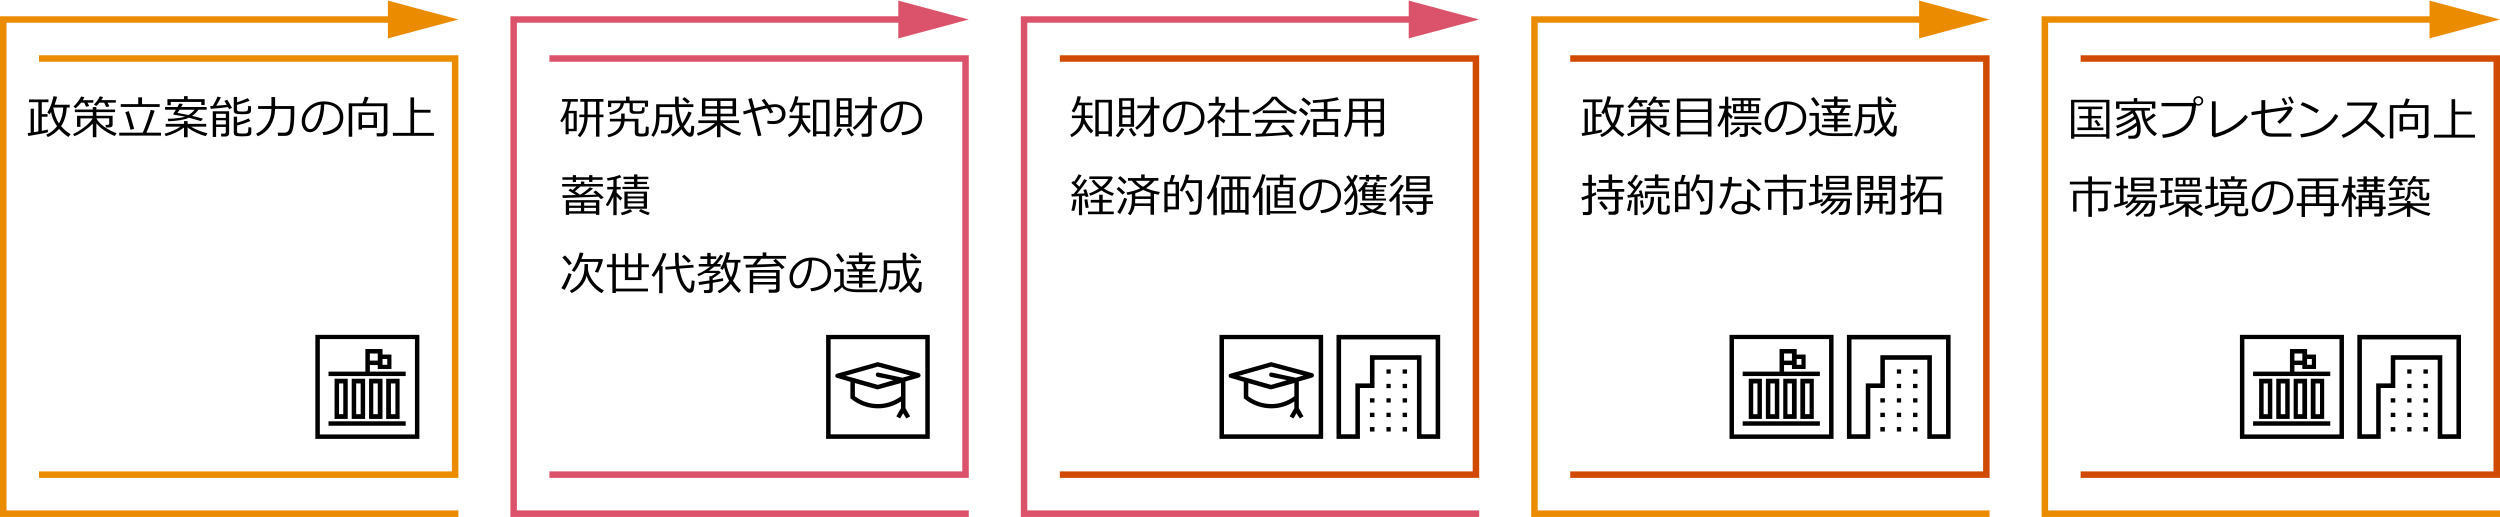 <?xml version="1.0" encoding="utf-8"?>
<!-- Generator: Adobe Illustrator 26.3.1, SVG Export Plug-In . SVG Version: 6.00 Build 0)  -->
<svg version="1.1" xmlns="http://www.w3.org/2000/svg" xmlns:xlink="http://www.w3.org/1999/xlink" x="0px" y="0px"
	 viewBox="0 0 769 159" style="enable-background:new 0 0 769 159;" xml:space="preserve">
<style type="text/css">
	.st0{fill:#D04A02;}
	.st1{fill:#FFFFFF;}
	.st2{fill:#FFB600;}
	.st3{fill:#E0301E;}
	.st4{fill:#EB8C00;}
	.st5{fill:#DB536A;}
	.st6{fill:#D93954;}
	.st7{fill:#7D7D7D;}
	.st8{fill:#464646;}
	.st9{fill:#2D2D2D;}
	.st10{fill:#DEDEDE;}
	.st11{enable-background:new    ;}
	.st12{fill-rule:evenodd;clip-rule:evenodd;}
	.st13{fill-rule:evenodd;clip-rule:evenodd;fill:none;stroke:#EB8C00;stroke-width:2;stroke-miterlimit:10;}
	.st14{fill:none;stroke:#EB8C00;stroke-width:2;stroke-miterlimit:10;}
	.st15{fill-rule:evenodd;clip-rule:evenodd;fill:none;stroke:#DB536A;stroke-width:2;stroke-miterlimit:10;}
	.st16{fill:none;stroke:#DB536A;stroke-width:2;stroke-miterlimit:10;}
	.st17{fill-rule:evenodd;clip-rule:evenodd;fill:none;stroke:#D04A02;stroke-width:2;stroke-miterlimit:10;}
</style>
<g id="template">
</g>
<g id="object">
	<g class="st11">
		<path d="M8.72,41.83l-0.21-0.89c0.24-0.02,0.55-0.06,0.92-0.12v-7.4h1v7.24l1.37-0.23v-9H8.92v-0.84h5.98v0.84h-2.05v3.67h1.78
			v0.81h-1.78v4.33c0.85-0.15,1.47-0.29,1.85-0.4l0.05,0.83c-0.48,0.14-1.38,0.34-2.71,0.59S9.61,41.7,8.72,41.83z M18.79,38.82
			c0.88,1,1.86,1.82,2.93,2.46l-0.7,0.85c-1.13-0.74-2.08-1.57-2.86-2.49c-0.92,1.08-2.07,1.92-3.45,2.53l-0.5-0.73
			c1.32-0.57,2.43-1.44,3.34-2.6c-1-1.44-1.61-2.89-1.84-4.36c-0.16,0.26-0.31,0.49-0.46,0.7l-0.68-0.55
			c0.82-1.29,1.44-2.97,1.89-5.04l1.1,0.18c-0.22,0.89-0.48,1.7-0.76,2.44h4.64v0.87h-0.92C20.41,35.36,19.83,37.28,18.79,38.82z
			 M18.13,37.99c0.82-1.43,1.26-3.07,1.31-4.92h-3l-0.04,0.09C16.72,35.16,17.3,36.77,18.13,37.99z"/>
		<path d="M22.87,41.9l-0.39-0.68c0.98-0.41,2.11-1.09,3.41-2.06c1.3-0.97,2.17-1.89,2.62-2.75h-3.77v2.62H23.7v-3.4h4.85v-1.14
			h-5.52v-0.8h5.52v-0.76h1.09v0.76h5.76v0.8h-5.76v1.14h5v2.74c0,0.56-0.36,0.84-1.07,0.84H32.6l-0.16-0.8h0.64
			c0.34,0,0.51-0.14,0.51-0.42V36.4h-3.96c0.51,0.96,1.34,1.85,2.5,2.65s2.4,1.45,3.73,1.93l-0.57,0.86
			c-1.1-0.44-2.17-1.01-3.2-1.72c-1.03-0.71-1.85-1.44-2.45-2.2v4.29h-1.09v-4.23c-0.71,0.77-1.59,1.52-2.65,2.26
			C24.84,40.98,23.83,41.53,22.87,41.9z M24.95,31.56c-0.51,0.67-1.07,1.24-1.67,1.74l-0.7-0.51c0.41-0.34,0.86-0.83,1.34-1.47
			c0.49-0.64,0.83-1.19,1.04-1.64l1,0.21c-0.1,0.25-0.27,0.55-0.5,0.92h3.25v0.76h-1.79l0.52,1.04l-0.96,0.23l-0.59-1.27H24.95z
			 M30.62,31.56c-0.35,0.44-0.68,0.79-1,1.04l-0.73-0.44c0.8-0.78,1.4-1.62,1.8-2.52l1.03,0.2c-0.15,0.32-0.33,0.65-0.54,0.97h4.45
			v0.76h-2.55l0.58,1.14l-0.98,0.21l-0.65-1.35H30.62z"/>
		<path d="M36.68,41.71v-0.9h7.24c0.38-0.82,0.83-1.97,1.34-3.44c0.52-1.47,0.88-2.67,1.1-3.59l1.2,0.27
			c-0.23,0.77-0.63,1.9-1.18,3.4s-1.01,2.62-1.35,3.36h4.5v0.9H36.68z M37.14,32.9v-0.87h5.38v-2.1h1.17v2.1h5.43v0.87H37.14z
			 M40.16,39.93c-0.18-0.77-0.45-1.74-0.8-2.93c-0.35-1.19-0.62-2.02-0.82-2.48l1.05-0.34c0.22,0.54,0.52,1.43,0.89,2.69
			c0.38,1.25,0.63,2.17,0.78,2.74L40.16,39.93z"/>
		<path d="M50.99,41.89l-0.36-0.77c1.91-0.52,3.53-1.24,4.87-2.15h-4.54V38.1h5.65v-0.83h1.11v0.83h5.71v0.86h-4.68
			c0.73,0.47,1.58,0.89,2.54,1.25c0.96,0.37,1.8,0.63,2.51,0.78l-0.49,0.86c-0.67-0.11-1.56-0.41-2.69-0.92
			c-1.13-0.5-2.1-1.08-2.91-1.75v3.04h-1.11v-2.99C54.99,40.44,53.12,41.33,50.99,41.89z M51.76,37.3l-0.14-0.77
			c1.32-0.01,2.45-0.09,3.39-0.24c0.95-0.14,1.59-0.28,1.94-0.41l-3.44-0.6c-0.14-0.02-0.21-0.09-0.21-0.21
			c0-0.04,0.01-0.08,0.03-0.1c0.02-0.03,0.28-0.44,0.77-1.22h-3.32v-0.83h3.81c0.19-0.33,0.38-0.69,0.55-1.07l1.09,0.13
			c-0.11,0.25-0.28,0.56-0.5,0.94h7.83v0.83h-2.52c-0.57,0.78-1.22,1.41-1.95,1.89c0.51,0.12,1.63,0.41,3.35,0.86l-0.63,0.75
			c-1.48-0.44-2.71-0.79-3.71-1.04C56.78,36.83,54.66,37.2,51.76,37.3z M61.92,32.32v-0.96h-9.39v1.02h-1.03V30.5h5.11v-0.92h1.11
			v0.92h5.23v1.81H61.92z M57.97,35.38c0.74-0.43,1.38-0.98,1.9-1.63h-4.61c-0.27,0.44-0.49,0.77-0.65,0.98
			C55.21,34.85,56.33,35.07,57.97,35.38z"/>
		<path d="M64.8,33.48l-0.13-0.86l0.78-0.03c0.68-1.1,1.16-2.06,1.44-2.87l1.05,0.23c-0.36,0.78-0.84,1.64-1.44,2.58
			c1.28-0.09,2.36-0.18,3.25-0.29c-0.28-0.5-0.52-0.9-0.72-1.2l0.84-0.37c0.55,0.82,1.05,1.66,1.5,2.53l-0.92,0.36l-0.32-0.61
			C68.86,33.13,67.08,33.3,64.8,33.48z M69.46,39.04h-2.99v3.08h-1.03v-7.9h5.04v6.82c0,0.27-0.1,0.5-0.3,0.68
			c-0.2,0.18-0.46,0.28-0.77,0.28h-1.33l-0.11-0.88h0.98c0.33,0,0.5-0.16,0.5-0.47V39.04z M69.46,36.27V35h-2.99v1.27H69.46z
			 M66.47,38.28h2.99V37h-2.99V38.28z M71.9,29.81h1.03v1.64c1.23-0.37,2.33-0.79,3.3-1.26L76.76,31c-1.19,0.48-2.47,0.9-3.84,1.26
			v1.46c0,0.23,0.09,0.39,0.26,0.47s0.61,0.12,1.3,0.12c0.54,0,0.94-0.02,1.21-0.07c0.26-0.05,0.43-0.17,0.52-0.39
			s0.12-0.63,0.12-1.27l0.88,0.12v1.34c0,0.32-0.12,0.57-0.35,0.75c-0.23,0.18-0.6,0.28-1.11,0.31c-0.51,0.03-0.96,0.04-1.33,0.04
			c-1.05,0-1.74-0.09-2.05-0.26s-0.47-0.46-0.47-0.88V29.81z M71.9,35.89h1.03v1.84c1.56-0.43,2.73-0.87,3.53-1.33l0.59,0.83
			c-1.27,0.54-2.64,1-4.12,1.37v1.88c0,0.24,0.08,0.4,0.26,0.48c0.17,0.08,0.6,0.13,1.28,0.13c0.78,0,1.27-0.04,1.46-0.11
			c0.19-0.07,0.32-0.23,0.38-0.46c0.06-0.23,0.09-0.7,0.09-1.4l0.9,0.11v1.6c0,0.38-0.17,0.67-0.5,0.85s-1.16,0.27-2.47,0.27
			c-1.09,0-1.77-0.1-2.03-0.29s-0.4-0.49-0.4-0.87V35.89z"/>
		<path d="M84.63,33.5c-0.05,1.9-0.51,3.58-1.39,5.06c-0.88,1.48-2.19,2.6-3.95,3.36l-0.53-0.79c1.54-0.69,2.71-1.72,3.52-3.08
			c0.8-1.36,1.21-2.82,1.21-4.38V33.5h-4.1v-0.88h4.1v-2.77h1.14v2.77h5.89v2.45c0,1.29-0.06,2.38-0.17,3.24
			c-0.11,0.87-0.28,1.6-0.51,2.2c-0.12,0.32-0.32,0.58-0.59,0.8c-0.28,0.21-0.58,0.35-0.9,0.42c-0.21,0.05-0.88,0.07-2,0.07h-0.79
			l-0.14-0.99h2.03c0.83,0,1.37-0.46,1.6-1.39c0.23-0.93,0.35-2.42,0.35-4.48V33.5H84.63z"/>
		<path d="M99.48,41.57l-0.27-0.92c1.47-0.13,2.72-0.56,3.76-1.28c1.04-0.72,1.56-1.8,1.56-3.23c0-1.28-0.42-2.26-1.26-2.96
			c-0.84-0.7-2.01-1.07-3.52-1.11c-0.05,2.45-0.49,4.5-1.32,6.14s-1.87,2.46-3.12,2.46c-0.77,0-1.38-0.33-1.83-0.99
			c-0.45-0.66-0.67-1.46-0.67-2.41c0-1.56,0.67-2.97,2.02-4.21s2.95-1.87,4.79-1.87c1.74,0,3.17,0.43,4.29,1.3s1.69,2.05,1.69,3.56
			c0,1.71-0.57,3.02-1.7,3.93S101.31,41.42,99.48,41.57z M98.69,32.17c-1.32,0.2-2.46,0.8-3.41,1.79s-1.43,2.12-1.43,3.37
			c0,0.67,0.14,1.23,0.42,1.69s0.67,0.69,1.16,0.69c0.85,0,1.59-0.8,2.23-2.39S98.63,34.02,98.69,32.17z"/>
		<path d="M117.87,41.95h-1.94l-0.12-0.98h1.59c0.18,0,0.33-0.05,0.46-0.16c0.12-0.1,0.19-0.23,0.19-0.38v-7.77h-9.71v9.39h-1.07
			V31.79h4.24c0.36-0.84,0.59-1.53,0.7-2.06l1.17,0.21c-0.23,0.64-0.49,1.26-0.77,1.85h6.56v8.97c0,0.34-0.12,0.63-0.36,0.85
			S118.25,41.95,117.87,41.95z M111.35,39.32v0.53h-1.06v-5.28h5.67v4.76H111.35z M114.91,35.36h-3.55v3.1h3.55V35.36z"/>
		<path d="M120.85,41.78v-0.9h5.41V29.96h1.11v3.81h5.06v0.88h-5.06v6.23h6.11v0.9H120.85z"/>
	</g>
	<g class="st11">
		<path d="M174.92,40.36v0.94h-0.94v-5.28c-0.35,0.64-0.71,1.19-1.07,1.63l-0.58-0.44c1.26-1.88,2.03-3.86,2.3-5.94h-1.74v-0.79
			h4.87v0.79h-2.15c-0.16,0.98-0.41,1.93-0.75,2.84h2.54v6.24H174.92z M176.45,34.84h-1.55v4.77h1.55V34.84z M178.41,42.21
			l-0.7-0.57c0.61-0.67,1.09-1.51,1.45-2.5c0.36-0.99,0.55-2.02,0.58-3.1h-1.54v-0.79h1.54V31.3h-1.24v-0.85h7.12v0.85h-1.23v3.96
			h1.24v0.79h-1.24v5.98h-1.05v-5.98h-2.58C180.67,38.66,179.88,40.72,178.41,42.21z M180.77,31.3v3.96h2.57V31.3H180.77z"/>
		<path d="M187.16,42.23l-0.33-0.8c2.51-0.55,3.91-1.9,4.2-4.07h-3.43v-0.81h3.47v-1.6h1.08v1.6h4.23v4.01
			c0,0.14,0.03,0.26,0.1,0.34c0.07,0.09,0.16,0.14,0.27,0.17s0.31,0.04,0.58,0.04c0.39,0,0.62-0.01,0.7-0.02s0.18-0.07,0.31-0.16
			s0.21-0.29,0.25-0.59s0.06-0.78,0.06-1.43l0.88,0.12v1.8c0,0.36-0.12,0.64-0.37,0.85c-0.24,0.21-0.84,0.32-1.79,0.32
			c-0.92,0-1.5-0.1-1.74-0.3c-0.24-0.2-0.36-0.48-0.36-0.84v-3.51h-3.16C191.88,39.93,190.23,41.56,187.16,42.23z M193.7,31.75
			h-1.79c-0.19,1.87-1.6,3.05-4.25,3.54l-0.27-0.73c2.2-0.41,3.38-1.35,3.52-2.81h-2.91v1.18h-0.96v-1.98h5.52v-1.23h1.09v1.23h5.69
			v1.88h-0.96v-1.08h-3.74v1.96c0,0.13,0.04,0.24,0.11,0.32s0.17,0.14,0.29,0.17s0.33,0.05,0.61,0.05c0.16,0,0.4,0,0.71-0.01
			c0.31,0,0.52-0.02,0.63-0.04c0.11-0.02,0.21-0.07,0.29-0.13c0.08-0.06,0.14-0.15,0.17-0.27c0.03-0.12,0.05-0.39,0.05-0.83
			l0.77,0.1v0.91c0,0.3-0.09,0.53-0.27,0.7s-0.43,0.26-0.74,0.29c-0.31,0.03-0.86,0.04-1.63,0.04c-0.27,0-0.56,0-0.88-0.01
			s-0.57-0.11-0.78-0.31c-0.2-0.2-0.3-0.43-0.3-0.7V31.75z"/>
		<path d="M203.39,41.04l-0.14-0.92h1.29c0.47,0,0.79-0.26,0.96-0.77s0.25-1.43,0.25-2.77l-0.01-0.55h-2.86
			c-0.03,1.45-0.21,2.65-0.53,3.59c-0.32,0.94-0.76,1.77-1.31,2.48l-0.7-0.53c0.55-0.77,0.93-1.63,1.16-2.6
			c0.22-0.97,0.34-2.07,0.34-3.31v-3.58h5.81v-2.36h1.11v2.36h4.53v0.85h-4.53c0.11,1.86,0.47,3.54,1.09,5.05
			c0.81-1.15,1.44-2.38,1.89-3.68l1.04,0.38c-0.66,1.56-1.44,2.95-2.37,4.16l-0.09,0.12c0.79,1.27,1.38,1.91,1.76,1.91
			c0.15,0,0.26-0.06,0.32-0.19c0.06-0.13,0.11-0.34,0.14-0.63c0.03-0.29,0.06-0.76,0.1-1.4l0.9,0.14c-0.05,1.57-0.16,2.5-0.33,2.79
			s-0.44,0.45-0.83,0.48h-0.09c-0.38,0-0.8-0.19-1.27-0.58c-0.47-0.39-0.93-0.96-1.39-1.71c-0.73,0.78-1.61,1.54-2.64,2.26
			l-0.57-0.68c0.94-0.67,1.84-1.49,2.7-2.47c-0.79-1.54-1.27-3.53-1.44-5.95h-4.79v2.28h3.9v1.76c-0.01,0.77-0.07,1.47-0.17,2.09
			c-0.1,0.62-0.22,1.03-0.35,1.23s-0.32,0.37-0.57,0.52s-0.53,0.22-0.85,0.22H203.39z M211.49,31.87c-0.14-0.15-0.68-0.6-1.63-1.37
			l0.67-0.62c0.55,0.37,1.11,0.81,1.67,1.33L211.49,31.87z"/>
		<path d="M214.72,41.75l-0.36-0.79c0.79-0.23,1.7-0.62,2.73-1.17s1.97-1.19,2.81-1.93h-5.08v-0.85h5.73v-1.23h-4.63v-5.53h10.49
			v5.53h-4.79v1.23h5.71v0.85h-5.11c1.72,1.46,3.65,2.46,5.78,3l-0.49,0.9c-1.04-0.29-2.12-0.74-3.22-1.35
			c-1.1-0.62-1.99-1.26-2.68-1.93v3.73h-1.07v-3.68c-0.57,0.52-1.12,0.96-1.66,1.31s-1.21,0.72-2.02,1.1
			C216.06,41.31,215.34,41.58,214.72,41.75z M220.55,31.05h-3.58v1.62h3.58V31.05z M220.55,33.44h-3.58v1.54h3.58V33.44z
			 M225.34,31.05h-3.73v1.62h3.73V31.05z M225.34,33.44h-3.73v1.54h3.73V33.44z"/>
		<path d="M234.2,41.69l-1.08,0.21c-0.35-1.54-0.96-4-1.83-7.4c-0.87,0.24-1.71,0.48-2.51,0.72l-0.18-0.94l2.45-0.7
			c-0.33-1.24-0.62-2.29-0.88-3.14l1.09-0.24l0.83,3.1c1.29-0.34,2.41-0.62,3.37-0.82c-0.42-0.62-0.81-1.17-1.17-1.64l0.85-0.45
			c0.28,0.33,0.74,0.96,1.37,1.89c0.82-0.15,1.46-0.22,1.92-0.22c0.96,0,1.73,0.27,2.32,0.81s0.88,1.27,0.88,2.17
			c0,0.93-0.33,1.68-0.99,2.26s-1.58,0.87-2.77,0.87c-0.64,0-1.25-0.06-1.83-0.17l0.03-0.88c0.47,0.08,0.98,0.12,1.53,0.12
			c0.43,0,0.81-0.03,1.13-0.09c0.33-0.06,0.63-0.18,0.92-0.37c0.29-0.19,0.5-0.43,0.66-0.72s0.23-0.62,0.23-0.98
			c0-0.67-0.19-1.19-0.56-1.57c-0.37-0.38-0.89-0.58-1.56-0.58c-0.32,0-0.77,0.05-1.37,0.16c0.3,0.47,0.57,0.94,0.81,1.42
			l-0.99,0.42c-0.15-0.37-0.45-0.91-0.9-1.63c-1.02,0.22-2.24,0.53-3.66,0.91L234.2,41.69z"/>
		<path d="M246.82,36.33c0,0.04,0,0.11-0.01,0.2c0.23,0.6,0.6,1.27,1.12,2c0.52,0.73,1.02,1.29,1.49,1.7l-0.7,0.81
			c-0.88-0.83-1.61-1.84-2.2-3.03c-0.63,1.85-1.88,3.24-3.75,4.18l-0.44-0.76c2.14-1.2,3.28-2.9,3.41-5.1h-2.88v-0.79h2.97V32.4
			h-1.05c-0.42,0.99-0.82,1.73-1.2,2.21l-0.79-0.44c0.44-0.66,0.82-1.43,1.15-2.31c0.33-0.88,0.54-1.64,0.65-2.28l1.03,0.13
			c-0.16,0.7-0.33,1.33-0.53,1.87h4.05v0.81h-2.27v3.14h2.37v0.79H246.82z M254.1,41.19h-2.99v0.77h-1.04V30.7h5.09v11.25h-1.07
			V41.19z M251.11,40.39h2.99v-8.87h-2.99V40.39z"/>
		<path d="M257.09,42.21l-0.75-0.5c0.26-0.26,0.57-0.63,0.94-1.13c0.37-0.5,0.63-0.91,0.78-1.23l0.94,0.37
			c-0.18,0.38-0.47,0.83-0.88,1.34S257.38,41.97,257.09,42.21z M257.36,38.99V30.2h4.61v8.78H257.36z M260.93,30.98h-2.56v1.88h2.56
			V30.98z M258.38,35.43h2.56v-1.8h-2.56V35.43z M260.93,36.18h-2.56v1.98h2.56V36.18z M261.9,42c-0.52-0.55-1.04-1.31-1.55-2.27
			l0.88-0.37c0.36,0.72,0.87,1.42,1.51,2.08L261.9,42z M262.85,39.92l-0.53-0.66c0.74-0.54,1.59-1.42,2.55-2.66
			c0.95-1.23,1.64-2.34,2.07-3.31h-3.94v-0.85h4.05V29.8h1.06v2.65h1.68v0.85h-1.68v7.71c0,0.3-0.13,0.55-0.38,0.76
			s-0.55,0.3-0.89,0.3h-1.72l-0.16-0.96h1.49c0.16,0,0.3-0.05,0.42-0.16c0.12-0.11,0.17-0.23,0.17-0.37v-5.43
			c-0.52,0.92-1.16,1.81-1.92,2.67C264.37,38.68,263.61,39.39,262.85,39.92z"/>
		<path d="M277.53,41.6l-0.27-0.92c1.47-0.13,2.72-0.56,3.76-1.28c1.04-0.72,1.56-1.8,1.56-3.23c0-1.28-0.42-2.26-1.26-2.96
			c-0.84-0.7-2.01-1.07-3.52-1.11c-0.05,2.45-0.49,4.5-1.32,6.14s-1.87,2.46-3.12,2.46c-0.77,0-1.38-0.33-1.83-0.99
			c-0.44-0.66-0.67-1.46-0.67-2.41c0-1.56,0.67-2.97,2.02-4.21s2.95-1.87,4.79-1.87c1.74,0,3.17,0.43,4.29,1.3s1.69,2.05,1.69,3.56
			c0,1.71-0.57,3.02-1.7,3.93S279.36,41.45,277.53,41.6z M276.74,32.19c-1.32,0.2-2.46,0.8-3.41,1.79s-1.43,2.12-1.43,3.37
			c0,0.67,0.14,1.23,0.42,1.69s0.67,0.69,1.16,0.69c0.85,0,1.59-0.8,2.23-2.39S276.68,34.04,276.74,32.19z"/>
		<path d="M177.16,60c-0.07-0.05-0.86-0.53-2.35-1.44l0.62-0.51l0.7,0.4c0.36-0.32,0.76-0.68,1.18-1.08h-4.4v-0.77h5.77v-0.76h1.05
			v0.76h5.73v0.77h-6.9c-0.58,0.54-1.16,1.03-1.72,1.48c0.61,0.36,1.16,0.71,1.65,1.07c1.09-0.71,2.08-1.48,2.97-2.32l0.96,0.42
			c-0.65,0.55-1.56,1.21-2.73,1.96c1.59-0.03,2.83-0.07,3.71-0.11c-0.36-0.32-0.67-0.59-0.91-0.79l0.79-0.5
			c1.03,0.86,1.84,1.59,2.43,2.19l-0.83,0.49c-0.24-0.24-0.5-0.49-0.78-0.75c-1.1,0.07-4.76,0.2-10.99,0.39l-0.12-0.85
			C174.17,60.03,175.56,60.02,177.16,60z M182.22,55.3v0.66h-1V55.3h-4.05V56h-0.97v-0.71h-3.21v-0.76h3.21v-0.66h0.97v0.66h4.05
			v-0.66h1v0.66h3.13v0.77H182.22z M183.31,65.71h-8.26v0.38h-1v-4.53h10.3v4.53h-1.03V65.71z M178.7,62.3h-3.65v0.96h3.65V62.3z
			 M175.05,64.97h3.65v-1.03h-3.65V64.97z M183.31,63.25V62.3h-3.62v0.96H183.31z M179.69,64.97h3.62v-1.03h-3.62V64.97z"/>
		<path d="M186.97,63.45L186.33,63c0.36-0.48,0.77-1.21,1.25-2.19c0.48-0.98,0.82-1.83,1.04-2.55h-1.84v-0.77h1.9v-2.24
			c-0.71,0.15-1.29,0.26-1.76,0.33l-0.2-0.79c1.56-0.21,2.87-0.53,3.92-0.98l0.5,0.74c-0.4,0.15-0.89,0.31-1.46,0.46v2.49h1.26v0.77
			h-1.26v0.96c0.34,0.42,0.91,0.99,1.72,1.7l-0.56,0.77c-0.25-0.26-0.63-0.67-1.16-1.25v5.74h-1.01v-5.7
			C188.1,61.75,187.53,62.74,186.97,63.45z M191.33,66.19l-0.37-0.72c1.18-0.34,2.14-0.73,2.87-1.16l0.66,0.68
			C193.55,65.54,192.5,65.94,191.33,66.19z M191.46,58.16v-0.7h3.57v-0.84h-2.94v-0.7h2.94v-0.81h-3.25v-0.75h3.25v-0.71h1.03v0.71
			h3.36v0.75h-3.36v0.81h2.95v0.7h-2.95v0.84h3.64v0.7H191.46z M192.07,64.2v-5.26h6.94v5.26H192.07z M193.07,60.42h4.94v-0.84
			h-4.94V60.42z M193.07,61.91h4.94v-0.87h-4.94V61.91z M198.01,62.54h-4.94v0.96h4.94V62.54z M199.38,66.19
			c-1.06-0.34-2.01-0.76-2.85-1.27l0.57-0.62c0.92,0.5,1.85,0.87,2.8,1.13L199.38,66.19z"/>
		<path d="M173.67,89.18l-1-0.55c0.32-0.45,0.72-1.17,1.19-2.17s0.81-1.82,1.01-2.46l0.97,0.33c-0.19,0.65-0.52,1.51-0.99,2.56
			C174.38,87.95,173.99,88.71,173.67,89.18z M175.02,81.63c-0.62-0.85-1.31-1.67-2.06-2.45l0.87-0.6c0.75,0.75,1.44,1.56,2.06,2.41
			L175.02,81.63z M180.45,84.81c-0.31,1.29-0.91,2.4-1.82,3.33c-0.9,0.93-1.85,1.59-2.83,2l-0.53-0.7c0.85-0.45,1.56-0.95,2.14-1.49
			c0.58-0.54,1.06-1.15,1.43-1.84s0.62-1.35,0.75-2s0.2-1.38,0.2-2.18v-0.7h1.08l0.01,0.69c0,0.41-0.01,0.73-0.03,0.96
			c0.16,1.2,0.68,2.4,1.56,3.6c0.88,1.2,1.99,2.15,3.35,2.86l-0.7,0.85c-1.06-0.59-2.02-1.38-2.9-2.39
			C181.27,86.8,180.71,85.8,180.45,84.81z M178.51,80.55c-0.51,1.2-1.12,2.24-1.83,3.1l-0.79-0.47c1.14-1.6,1.96-3.44,2.46-5.51
			l1.11,0.17c-0.11,0.46-0.32,1.07-0.62,1.85h6.43l0.21,0.22c-0.14,0.58-0.38,1.3-0.71,2.14c-0.33,0.84-0.6,1.45-0.82,1.81
			l-0.96-0.24c0.57-1.14,0.94-2.17,1.11-3.07H178.51z"/>
		<path d="M189.44,88.77h9.88v0.87h-9.88v0.49h-1.07v-7.94h-1.69v-0.85h1.69v-3.28h1.07v3.28h2.78v-3.45h1.04v3.45h3V77.9h1.06v3.44
			h2.27v0.85h-2.27v3.96h-5.1v-3.96h-2.78V88.77z M196.26,82.19h-3v3.12h3V82.19z"/>
		<path d="M205.02,78.02c-0.29,0.91-0.86,2.19-1.7,3.83h0.49v8.34h-1.05v-7.31c-0.45,0.75-0.98,1.52-1.61,2.32l-0.75-0.55
			c0.57-0.71,1.23-1.76,1.97-3.15c0.74-1.4,1.25-2.62,1.54-3.67L205.02,78.02z M213.68,86.43c-0.09,1.41-0.21,2.35-0.36,2.83
			s-0.47,0.73-0.97,0.78h-0.08c-0.35,0-0.65-0.08-0.92-0.25s-0.65-0.55-1.14-1.14c-0.5-0.59-0.95-1.39-1.36-2.4
			s-0.72-2.19-0.94-3.55l-3.18,0.23l-0.08-0.85l3.13-0.23c-0.1-0.82-0.14-1.96-0.14-3.42v-0.66h1.1v0.62c0,1.52,0.04,2.64,0.13,3.38
			l4.41-0.32l0.1,0.84l-4.39,0.33c0.36,2.09,0.87,3.64,1.53,4.67c0.66,1.03,1.18,1.54,1.56,1.54c0.21,0,0.37-0.19,0.46-0.57
			c0.09-0.38,0.17-1.06,0.23-2.04L213.68,86.43z M212.49,80.26l-0.83,0.59c-0.64-0.74-1.28-1.39-1.91-1.94l0.75-0.58
			C211.19,78.91,211.85,79.55,212.49,80.26z"/>
		<path d="M215.04,87.67l-0.17-0.92c0.71-0.08,1.82-0.23,3.34-0.46v-1.35h0.63c0.29-0.15,0.77-0.47,1.44-0.97h-3.38
			c-0.62,0.34-1.3,0.68-2.05,1.01l-0.33-0.66c1.5-0.61,2.8-1.38,3.9-2.31l0.03-0.03h-3.51V81.2h2.61v-1.56h-2.11v-0.79h2.11v-1.07
			h1.05v1.07h1.72v0.79h-1.72v1.56h0.72c0.94-0.91,1.69-1.86,2.24-2.87l0.93,0.36c-0.53,0.83-1.19,1.67-1.98,2.52h1.15v0.79h-1.93
			c-0.5,0.45-1.06,0.88-1.7,1.3h3.14l0.54,0.51c-0.14,0.17-0.53,0.48-1.15,0.93c-0.63,0.45-1.07,0.74-1.33,0.86v0.55
			c1.58-0.25,2.64-0.43,3.17-0.55l0.05,0.79c-0.38,0.1-1.45,0.31-3.21,0.6v2.3c0,0.26-0.11,0.47-0.34,0.63s-0.48,0.23-0.75,0.23
			h-1.54l-0.11-0.93h1.18c0.35,0,0.53-0.14,0.53-0.43v-1.63L215.04,87.67z M224.83,87.33c-0.92,1.22-2.11,2.18-3.56,2.9l-0.51-0.71
			c1.5-0.82,2.67-1.87,3.51-3.14c-0.72-1.33-1.22-2.7-1.5-4.1c-0.15,0.25-0.32,0.5-0.51,0.77l-0.71-0.47
			c0.42-0.66,0.82-1.48,1.18-2.45c0.36-0.97,0.61-1.83,0.75-2.58l1.06,0.14c-0.19,0.86-0.41,1.6-0.64,2.24h3.86v0.83h-0.73
			c-0.1,2.1-0.62,3.97-1.56,5.61c0.82,1.26,1.65,2.22,2.47,2.9l-0.7,0.84C226.32,89.33,225.52,88.4,224.83,87.33z M224.85,85.38
			c0.75-1.47,1.12-3.01,1.12-4.61l-2.43,0.01l-0.12,0.27C223.75,82.77,224.23,84.22,224.85,85.38z"/>
		<path d="M231.54,81.39c0.47-0.57,0.92-1.17,1.35-1.81h-4.19v-0.86h5.9v-1.08h1.13v1.08h6.07v0.86h-7.64
			c-0.34,0.51-0.82,1.1-1.42,1.78c2.83-0.07,4.87-0.15,6.14-0.23c-0.4-0.38-0.75-0.7-1.06-0.94l0.79-0.54
			c0.54,0.44,1.46,1.29,2.75,2.57l-0.88,0.6c-0.22-0.27-0.51-0.59-0.86-0.95c-1.35,0.13-4.74,0.28-10.17,0.46l-0.14-0.92
			C229.86,81.42,230.6,81.41,231.54,81.39z M238.73,87.53h-7.04v2.63h-1.06v-7.1h9.18v5.97c0,0.3-0.12,0.54-0.37,0.73
			c-0.25,0.19-0.54,0.28-0.87,0.28h-2.06l-0.12-0.97h1.73c0.4,0,0.6-0.16,0.6-0.47V87.53z M238.73,84.92v-1.07h-7.04v1.07H238.73z
			 M231.69,86.74h7.04v-1.07h-7.04V86.74z"/>
		<path d="M249.53,89.6l-0.27-0.92c1.47-0.13,2.72-0.56,3.76-1.28c1.04-0.72,1.56-1.8,1.56-3.23c0-1.28-0.42-2.26-1.26-2.96
			c-0.84-0.7-2.01-1.07-3.52-1.11c-0.05,2.45-0.49,4.5-1.32,6.14s-1.87,2.46-3.12,2.46c-0.77,0-1.38-0.33-1.83-0.99
			c-0.44-0.66-0.67-1.46-0.67-2.41c0-1.56,0.67-2.97,2.02-4.21s2.95-1.87,4.79-1.87c1.74,0,3.17,0.43,4.29,1.3s1.69,2.05,1.69,3.56
			c0,1.71-0.57,3.02-1.7,3.93S251.36,89.45,249.53,89.6z M248.74,80.19c-1.32,0.2-2.46,0.8-3.41,1.79s-1.43,2.12-1.43,3.37
			c0,0.67,0.14,1.23,0.42,1.69s0.67,0.69,1.16,0.69c0.85,0,1.59-0.8,2.23-2.39S248.68,82.04,248.74,80.19z"/>
		<path d="M269.78,89.87l-3.81,0.02c-1.87,0-3.05-0.02-3.53-0.07s-0.95-0.12-1.4-0.22s-0.86-0.27-1.22-0.51s-0.61-0.5-0.77-0.78
			c-0.76,0.77-1.5,1.34-2.24,1.7l-0.37-0.93c0.25-0.1,0.6-0.3,1.05-0.59c0.44-0.29,0.76-0.53,0.96-0.72V83.6h-1.81v-0.84h2.88v4.38
			c0,0.43,0.16,0.79,0.47,1.06s0.66,0.45,1.05,0.54c0.38,0.09,0.76,0.16,1.13,0.21c0.37,0.05,1.4,0.08,3.09,0.08
			c2.13,0,3.7-0.03,4.7-0.1L269.78,89.87z M258.76,80.77c-0.4-0.72-0.95-1.49-1.64-2.34l0.87-0.55c0.72,0.88,1.29,1.66,1.73,2.32
			L258.76,80.77z M260.47,87.2v-0.81h3.75v-1.05h-3.11v-0.75h3.11v-1.06h-3.5v-0.75h1.87l-0.71-1.54h-1.49v-0.8h3.81v-1.09h-3.06
			v-0.79h3.06v-0.88h1.06v0.88h3.19v0.79h-3.19v1.09h4.01v0.8h-1.59l-0.85,1.54h2.04v0.75h-3.58v1.06h3.23v0.75h-3.23v1.05h4.01
			v0.81h-4.01v1.27h-1.07V87.2H260.47z M262.94,81.23l0.68,1.54h2.21c0.18-0.36,0.44-0.87,0.76-1.54H262.94z"/>
		<path d="M273.39,89.04l-0.14-0.92h1.29c0.47,0,0.79-0.26,0.96-0.77s0.25-1.43,0.25-2.77l-0.01-0.55h-2.86
			c-0.03,1.45-0.21,2.65-0.53,3.59c-0.32,0.94-0.76,1.77-1.31,2.48l-0.7-0.53c0.55-0.77,0.93-1.63,1.16-2.6
			c0.22-0.97,0.34-2.07,0.34-3.31v-3.58h5.81v-2.36h1.11v2.36h4.53v0.85h-4.53c0.11,1.86,0.47,3.54,1.09,5.05
			c0.81-1.15,1.44-2.38,1.89-3.68l1.04,0.38c-0.66,1.56-1.44,2.95-2.37,4.16l-0.09,0.12c0.79,1.27,1.38,1.91,1.76,1.91
			c0.15,0,0.26-0.06,0.32-0.19c0.06-0.13,0.11-0.34,0.14-0.63c0.03-0.29,0.06-0.76,0.1-1.4l0.9,0.14c-0.05,1.57-0.16,2.5-0.33,2.79
			s-0.44,0.45-0.83,0.48h-0.09c-0.38,0-0.8-0.19-1.27-0.58c-0.47-0.39-0.93-0.96-1.39-1.71c-0.73,0.78-1.61,1.54-2.64,2.26
			l-0.57-0.68c0.94-0.67,1.84-1.49,2.7-2.47c-0.79-1.54-1.27-3.53-1.44-5.95h-4.79v2.28h3.9v1.76c-0.01,0.77-0.07,1.47-0.17,2.09
			c-0.1,0.62-0.22,1.03-0.35,1.23s-0.32,0.37-0.57,0.52s-0.53,0.22-0.85,0.22H273.39z M281.49,79.87c-0.14-0.15-0.68-0.6-1.63-1.37
			l0.67-0.62c0.55,0.37,1.11,0.81,1.67,1.33L281.49,79.87z"/>
	</g>
	<g class="st11">
		<path d="M333.68,36.33c0,0.04,0,0.11-0.01,0.2c0.23,0.6,0.6,1.27,1.12,2c0.52,0.73,1.02,1.29,1.49,1.7l-0.7,0.81
			c-0.88-0.83-1.61-1.84-2.2-3.03c-0.63,1.85-1.88,3.24-3.75,4.18l-0.44-0.76c2.14-1.2,3.28-2.9,3.41-5.1h-2.88v-0.79h2.97V32.4
			h-1.05c-0.42,0.99-0.82,1.73-1.2,2.21l-0.79-0.44c0.44-0.66,0.82-1.43,1.15-2.31c0.33-0.88,0.55-1.64,0.65-2.28l1.03,0.13
			c-0.16,0.7-0.33,1.33-0.53,1.87h4.05v0.81h-2.27v3.14h2.37v0.79H333.68z M340.96,41.19h-2.99v0.77h-1.04V30.7h5.09v11.25h-1.07
			V41.19z M337.97,40.39h2.99v-8.87h-2.99V40.39z"/>
		<path d="M343.95,42.21l-0.75-0.5c0.26-0.26,0.57-0.63,0.94-1.13c0.37-0.5,0.63-0.91,0.78-1.23l0.94,0.37
			c-0.18,0.38-0.47,0.83-0.88,1.34S344.25,41.97,343.95,42.21z M344.23,38.99V30.2h4.61v8.78H344.23z M347.8,30.98h-2.56v1.88h2.56
			V30.98z M345.24,35.43h2.56v-1.8h-2.56V35.43z M347.8,36.18h-2.56v1.98h2.56V36.18z M348.77,42c-0.52-0.55-1.04-1.31-1.55-2.27
			l0.88-0.37c0.36,0.72,0.87,1.42,1.51,2.08L348.77,42z M349.71,39.92l-0.53-0.66c0.74-0.54,1.59-1.42,2.55-2.66
			c0.96-1.23,1.64-2.34,2.07-3.31h-3.94v-0.85h4.05V29.8h1.06v2.65h1.68v0.85h-1.68v7.71c0,0.3-0.13,0.55-0.38,0.76
			s-0.55,0.3-0.89,0.3h-1.72l-0.16-0.96h1.49c0.16,0,0.3-0.05,0.42-0.16c0.12-0.11,0.17-0.23,0.17-0.37v-5.43
			c-0.52,0.92-1.16,1.81-1.92,2.67C351.23,38.68,350.48,39.39,349.71,39.92z"/>
		<path d="M364.39,41.6l-0.27-0.92c1.47-0.13,2.72-0.56,3.76-1.28c1.04-0.72,1.56-1.8,1.56-3.23c0-1.28-0.42-2.26-1.26-2.96
			c-0.84-0.7-2.01-1.07-3.52-1.11c-0.05,2.45-0.49,4.5-1.32,6.14s-1.87,2.46-3.12,2.46c-0.77,0-1.38-0.33-1.83-0.99
			c-0.45-0.66-0.67-1.46-0.67-2.41c0-1.56,0.67-2.97,2.02-4.21s2.95-1.87,4.79-1.87c1.74,0,3.17,0.43,4.29,1.3s1.69,2.05,1.69,3.56
			c0,1.71-0.57,3.02-1.7,3.93S366.22,41.45,364.39,41.6z M363.6,32.19c-1.32,0.2-2.46,0.8-3.41,1.79s-1.43,2.12-1.43,3.37
			c0,0.67,0.14,1.23,0.42,1.69s0.67,0.69,1.16,0.69c0.85,0,1.59-0.8,2.23-2.39S363.55,34.04,363.6,32.19z"/>
		<path d="M373.77,42.19v-5.63c-0.67,0.62-1.33,1.13-2,1.54l-0.46-0.68c0.96-0.65,1.86-1.43,2.69-2.36s1.39-1.78,1.68-2.56h-3.84
			v-0.83h2.02v-1.93h1.01v1.93h1.78l0.33,0.37c-0.43,1.15-1.15,2.3-2.15,3.44v0.05c0.55,0.5,1.24,0.99,2.07,1.48l-0.44,0.94
			c-0.58-0.41-1.12-0.86-1.63-1.34v5.57H373.77z M375.94,41.8v-0.85h3.96V34.6h-2.95v-0.85h2.95v-3.97h1.09v3.97h3.32v0.85h-3.32
			v6.34h3.8v0.85H375.94z"/>
		<path d="M398.34,35.21c-1-0.42-2.11-1.08-3.31-1.97s-2.2-1.82-3-2.79c-0.67,0.92-1.64,1.84-2.88,2.78s-2.4,1.63-3.45,2.08
			l-0.51-0.72c0.87-0.36,1.96-1.04,3.3-2.04c1.33-1,2.26-1.93,2.78-2.8h1.44c0.72,0.9,1.68,1.79,2.86,2.66s2.33,1.53,3.45,1.97
			L398.34,35.21z M386.3,42.08l-0.14-0.92c0.49-0.01,1.13-0.03,1.93-0.05c0.71-0.98,1.39-2.11,2.04-3.38h-4.1v-0.85h12.08v0.85
			h-6.72c-0.68,1.21-1.39,2.32-2.1,3.34c2.85-0.13,4.96-0.27,6.31-0.43c-0.65-0.79-1.18-1.38-1.58-1.76l0.85-0.47
			c0.38,0.35,0.89,0.89,1.53,1.62c0.64,0.73,1.11,1.31,1.42,1.74l-0.99,0.49c-0.15-0.23-0.36-0.52-0.63-0.86
			c-0.88,0.11-2.43,0.25-4.68,0.4C389.27,41.93,387.53,42.03,386.3,42.08z M388.41,34.8v-0.84h7.38v0.84H388.41z"/>
		<path d="M401.71,35.7c-0.48-0.49-1.21-1.08-2.19-1.78l0.66-0.8c0.85,0.57,1.58,1.15,2.21,1.73L401.71,35.7z M400.65,41.77
			l-0.91-0.62c0.37-0.47,0.8-1.17,1.3-2.1c0.5-0.93,0.87-1.7,1.11-2.33l0.91,0.35c-0.17,0.59-0.5,1.35-1,2.29
			C401.58,40.31,401.11,41.11,400.65,41.77z M402.55,32.53c-0.84-0.74-1.59-1.36-2.26-1.84l0.7-0.72c0.56,0.4,1.31,0.98,2.27,1.73
			L402.55,32.53z M410.55,41.54h-5.52v0.56h-1.07v-5.52h3.25V34.4h-4.09v-0.85h4.09v-2.11c-1.09,0.1-2.2,0.18-3.31,0.24l-0.14-0.84
			c3.26-0.15,5.79-0.46,7.59-0.94l0.51,0.83c-0.83,0.23-2,0.44-3.54,0.61v2.22h4.1v0.85h-4.1v2.17h3.29v5.5h-1.06V41.54z
			 M405.03,40.67l5.52,0.01v-3.29h-5.52V40.67z"/>
		<path d="M424.64,37.76h-3.84v4.26h-1.06v-4.26h-3.81c-0.23,1.75-0.84,3.24-1.83,4.46l-0.74-0.5c0.6-0.82,1.03-1.71,1.27-2.68
			s0.37-2.07,0.37-3.3v-5.4h10.73v10.64c0,0.27-0.13,0.51-0.38,0.71c-0.25,0.2-0.54,0.3-0.86,0.3h-1.87l-0.16-0.97H424
			c0.43,0,0.64-0.18,0.64-0.54V37.76z M416.01,36.9h3.73v-2.5h-3.66v1.14C416.08,35.67,416.06,36.12,416.01,36.9z M419.74,31.14
			h-3.66v2.43h3.66V31.14z M424.64,33.57v-2.43h-3.84v2.43H424.64z M420.8,36.9h3.84v-2.5h-3.84V36.9z"/>
		<path d="M331.88,66.19v-5.84c-0.5,0.02-1.23,0.06-2.19,0.12l-0.13-0.81h0.2l0.51-0.01c0.33-0.39,0.73-0.9,1.2-1.52
			c-0.21-0.24-0.86-0.87-1.93-1.91l0.59-0.55l0.27,0.24c0.57-0.8,1.03-1.56,1.37-2.3l0.93,0.35c-0.54,0.93-1.12,1.75-1.72,2.48
			L332,57.4c0.71-0.98,1.21-1.75,1.5-2.31l0.91,0.37c-0.93,1.42-1.97,2.81-3.11,4.16c0.62-0.03,1.39-0.08,2.3-0.15
			c-0.16-0.52-0.28-0.88-0.36-1.06l0.88-0.2c0.19,0.55,0.43,1.29,0.72,2.21l-0.88,0.23c-0.03-0.1-0.08-0.25-0.14-0.47
			c-0.22,0.03-0.55,0.06-0.97,0.1v5.91H331.88z M330.41,64.9l-0.86-0.14c0.35-1.23,0.55-2.38,0.6-3.43l0.97,0.1
			C330.93,63.13,330.69,64.29,330.41,64.9z M333.98,64.01c-0.16-0.84-0.3-1.71-0.4-2.61c0.13-0.01,0.43-0.04,0.89-0.1
			c0.18,1.27,0.32,2.12,0.42,2.54L333.98,64.01z M334.66,65.89v-0.81h3.45v-2.75h-2.6v-0.85h2.6V59.9h1.07v1.57h2.79v0.85h-2.79
			v2.75h3.41v0.81H334.66z M338.79,58.57c-0.95,0.63-2.09,1.17-3.43,1.63l-0.36-0.7c1-0.34,2-0.84,3-1.5
			c-0.85-0.68-1.59-1.46-2.21-2.34l0.76-0.38c0.57,0.77,1.31,1.5,2.22,2.19c1.07-0.82,1.78-1.63,2.13-2.42h-5.81v-0.8h6.78l0.44,0.4
			c-0.54,1.21-1.46,2.33-2.75,3.36c0.86,0.54,1.9,1.03,3.11,1.45l-0.54,0.79C340.91,59.8,339.8,59.24,338.79,58.57z"/>
		<path d="M345.32,59.9c-0.53-0.58-1.16-1.17-1.87-1.77l0.68-0.66c0.59,0.47,1.24,1.05,1.94,1.73L345.32,59.9z M344.53,65.87
			l-0.84-0.63c0.35-0.49,0.73-1.17,1.14-2.04c0.41-0.87,0.73-1.66,0.96-2.37l0.92,0.33c-0.21,0.67-0.52,1.48-0.95,2.42
			S344.92,65.29,344.53,65.87z M345.82,56.63c-0.47-0.52-1.11-1.12-1.93-1.81l0.69-0.66c0.77,0.6,1.44,1.19,1.98,1.77L345.82,56.63z
			 M347.73,66.21l-0.8-0.46c0.82-1.06,1.23-2.48,1.23-4.26v-1.79c-0.32,0.06-0.77,0.15-1.36,0.28l-0.28-0.79
			c1.68-0.28,3.08-0.7,4.22-1.27c-1.03-0.65-1.89-1.42-2.6-2.32h-1.18v-0.83h4.06v-1.11h1.08v1.11h4.23v0.83h-1.26
			c-0.63,0.79-1.47,1.55-2.54,2.28c1.27,0.55,2.69,0.94,4.25,1.17l-0.39,0.84c-0.47-0.07-0.95-0.17-1.42-0.28v6.45h-1.07v-2.71
			h-4.87C348.84,64.39,348.41,65.34,347.73,66.21z M349.2,61.19v0.07c0,0.49-0.02,0.93-0.05,1.31h4.76v-1.38H349.2z M349.2,59.45
			v0.96h4.7v-1.09c-0.81-0.26-1.56-0.55-2.25-0.89C350.91,58.86,350.09,59.2,349.2,59.45z M351.61,57.44
			c0.82-0.52,1.54-1.13,2.16-1.83h-4.44C349.97,56.32,350.73,56.94,351.61,57.44z"/>
		<path d="M359.16,64.39v0.9h-1v-9.35h1.58l0.61-2.15l1.09,0.14l-0.75,2.02h1.96v8.46H359.16z M361.62,56.72h-2.47v2.84h2.47V56.72z
			 M359.16,60.35v3.23h2.47v-3.23H359.16z M365.9,66.06l-0.12-0.96c0.7,0.01,1.2,0.01,1.48,0c0.29-0.01,0.52-0.09,0.71-0.24
			c0.19-0.15,0.33-0.39,0.43-0.7s0.17-0.93,0.21-1.85s0.07-2.14,0.07-3.66c0-0.7,0-1.48-0.01-2.35h-3.58
			c-0.39,0.98-0.87,1.88-1.44,2.69l-0.79-0.43c0.93-1.43,1.57-3.07,1.91-4.91l1.07,0.14c-0.1,0.49-0.25,1.04-0.45,1.65h4.31
			l0.01,2.8c0,1.29-0.02,2.42-0.05,3.37c-0.04,1.21-0.11,2.1-0.22,2.67c-0.07,0.39-0.18,0.7-0.33,0.95
			c-0.15,0.24-0.33,0.43-0.53,0.56c-0.2,0.13-0.43,0.21-0.69,0.24C367.82,66.04,367.15,66.05,365.9,66.06z M366.29,62.17
			c-0.65-1.36-1.24-2.43-1.77-3.23l0.88-0.43c0.72,1.02,1.34,2.09,1.88,3.21L366.29,62.17z"/>
		<path d="M373.25,66.2l-0.03-7.17c-0.35,0.87-0.82,1.66-1.4,2.36l-0.64-0.53c0.64-0.88,1.27-2.11,1.91-3.67s1.01-2.73,1.13-3.5
			l1.06,0.17c-0.31,1.25-0.76,2.53-1.36,3.83h0.38v8.52H373.25z M383.04,65.41h-6.33V66h-1.03v-8.44h2.44v-2.47h-2.47v-0.8h9.08v0.8
			h-3.19v2.47h2.52v8.42h-1.03V65.41z M376.71,64.6h1.42v-6.25h-1.42V64.6z M379.13,57.56h1.42v-2.47h-1.42V57.56z M379.13,64.6
			h1.42v-6.25h-1.42V64.6z M381.54,64.6h1.5v-6.25h-1.5V64.6z"/>
		<path d="M387.29,66.16v-7.29c-0.42,0.74-0.89,1.45-1.43,2.15l-0.66-0.49c0.64-0.91,1.25-2.02,1.83-3.35
			c0.58-1.32,0.98-2.52,1.2-3.59l1.05,0.16c-0.29,1.21-0.76,2.54-1.43,3.99h0.49v8.42H387.29z M392.02,63.88v-7.02h1.62l0.03-1.37
			h-4.18v-0.84h4.2l0.02-0.94h1.08l-0.03,0.94h3.84v0.84h-3.87l-0.04,1.37h2.99v7.02H392.02z M389.65,66.1v-9.05h1.03v7.87h8.02
			v0.77h-8.02v0.41H389.65z M396.68,58.84V57.6h-3.66v1.24H396.68z M393.02,60.96h3.66v-1.39h-3.66V60.96z M393.02,63.13h3.66v-1.46
			h-3.66V63.13z"/>
		<path d="M406.39,65.6l-0.27-0.92c1.47-0.13,2.72-0.56,3.76-1.28c1.04-0.72,1.56-1.8,1.56-3.23c0-1.28-0.42-2.26-1.26-2.96
			c-0.84-0.7-2.01-1.07-3.52-1.11c-0.05,2.45-0.49,4.5-1.32,6.14s-1.87,2.46-3.12,2.46c-0.77,0-1.38-0.33-1.83-0.99
			c-0.45-0.66-0.67-1.46-0.67-2.41c0-1.56,0.67-2.97,2.02-4.21s2.95-1.87,4.79-1.87c1.74,0,3.17,0.43,4.29,1.3s1.69,2.05,1.69,3.56
			c0,1.71-0.57,3.02-1.7,3.93S408.22,65.45,406.39,65.6z M405.6,56.19c-1.32,0.2-2.46,0.8-3.41,1.79s-1.43,2.12-1.43,3.37
			c0,0.67,0.14,1.23,0.42,1.69s0.67,0.69,1.16,0.69c0.85,0,1.59-0.8,2.23-2.39S405.54,58.04,405.6,56.19z"/>
		<path d="M413.95,63.11l-0.51-0.63c1.14-1.18,2.08-2.45,2.83-3.82c-0.13-0.54-0.3-1.07-0.53-1.59c-0.71,0.92-1.33,1.59-1.87,2.02
			l-0.52-0.66c0.66-0.6,1.31-1.35,1.96-2.26c-0.33-0.59-0.74-1.19-1.22-1.8l0.79-0.44c0.36,0.42,0.7,0.88,1.01,1.38
			c0.34-0.55,0.61-1.07,0.81-1.57l0.98,0.3c-0.3,0.61-0.73,1.33-1.3,2.15c0.79,1.58,1.19,3.24,1.19,4.98c0,0.95-0.05,1.76-0.14,2.42
			s-0.22,1.16-0.38,1.49c-0.16,0.33-0.35,0.57-0.58,0.72s-0.44,0.25-0.64,0.28s-0.72,0.05-1.54,0.05h-0.18l-0.12-0.91h1.23
			c0.23,0,0.45-0.08,0.66-0.24s0.37-0.59,0.49-1.28s0.18-1.55,0.18-2.58c0-0.39-0.02-0.79-0.07-1.21
			C415.91,61.01,415.06,62.07,413.95,63.11z M418.99,58.42c-0.27,0.31-0.51,0.54-0.72,0.7l-0.56-0.52c0.9-0.77,1.62-1.67,2.16-2.68
			l0.93,0.29c-0.1,0.21-0.27,0.45-0.51,0.73h2.15l0.46-0.89l0.9,0.21l-0.45,0.68h2.98v0.64h-3.07v0.75h2.56v0.59h-2.56v0.73h2.56
			v0.62h-2.56v0.79h3.07v0.63h-7.33V58.42z M422.08,65.33c-1.21,0.42-2.57,0.71-4.07,0.85l-0.18-0.73c1.17-0.11,2.25-0.31,3.23-0.59
			c-0.83-0.47-1.46-1.05-1.87-1.72h-0.78v-0.7h6.92l0.34,0.29c-0.18,0.33-0.5,0.71-0.98,1.12c-0.48,0.41-0.95,0.74-1.42,0.98
			c0.81,0.21,1.89,0.38,3.23,0.51l-0.36,0.85C424.69,66.07,423.33,65.79,422.08,65.33z M420.13,55.79v-0.56h-1.99v-0.79h1.99v-0.67
			h0.98v0.67h2.24v-0.67h0.98v0.67h2.26v0.79h-2.26v0.56h-0.98v-0.56h-2.24v0.56H420.13z M422.29,58.33v-0.75h-2.31v0.75H422.29z
			 M419.98,59.66h2.31v-0.73h-2.31V59.66z M422.29,60.27h-2.31v0.79h2.31V60.27z M422.16,64.5c0.77-0.33,1.43-0.78,1.98-1.35h-3.98
			C420.68,63.73,421.35,64.18,422.16,64.5z"/>
		<path d="M429.51,66.25v-5.79c-0.7,0.82-1.26,1.4-1.7,1.74l-0.62-0.63c0.72-0.66,1.44-1.47,2.17-2.43s1.25-1.76,1.55-2.4l0.96,0.34
			c-0.38,0.74-0.97,1.61-1.76,2.62h0.44v6.54H429.51z M428.09,57.43l-0.57-0.63c1.11-0.81,2.05-1.83,2.83-3.06l0.98,0.33
			c-0.38,0.62-0.87,1.24-1.47,1.86S428.67,57.05,428.09,57.43z M431.33,62.71v-0.83h6.4V60.7h-6.04v-0.8h8.87v0.8h-1.76v1.19h2.02
			v0.83h-2.02V65c0,0.32-0.12,0.58-0.37,0.79s-0.53,0.31-0.85,0.31h-1.74l-0.17-0.94h1.47c0.16,0,0.31-0.05,0.42-0.16
			s0.18-0.23,0.18-0.38v-1.9H431.33z M434.06,65.58c-0.58-0.73-1.21-1.44-1.89-2.11l0.75-0.56c0.62,0.56,1.27,1.24,1.96,2.04
			L434.06,65.58z M432.54,58.83v-4.66h7.24v4.66H432.54z M433.6,56.13h5.13v-1.17h-5.13V56.13z M438.73,56.87h-5.13v1.18h5.13V56.87
			z"/>
	</g>
	<g class="st11">
		<path d="M486.72,41.83l-0.21-0.89c0.24-0.02,0.55-0.06,0.92-0.12v-7.4h1v7.24l1.37-0.23v-9h-2.88v-0.84h5.98v0.84h-2.05v3.67h1.78
			v0.81h-1.78v4.33c0.85-0.15,1.47-0.29,1.85-0.4l0.05,0.83c-0.48,0.14-1.38,0.34-2.71,0.59S487.61,41.7,486.72,41.83z
			 M496.78,38.82c0.88,1,1.86,1.82,2.93,2.46l-0.7,0.85c-1.13-0.74-2.08-1.57-2.86-2.49c-0.92,1.08-2.07,1.92-3.45,2.53l-0.5-0.73
			c1.32-0.57,2.43-1.44,3.34-2.6c-1-1.44-1.61-2.89-1.84-4.36c-0.16,0.26-0.31,0.49-0.46,0.7l-0.68-0.55
			c0.82-1.29,1.44-2.97,1.89-5.04l1.1,0.18c-0.22,0.89-0.48,1.7-0.76,2.44h4.64v0.87h-0.92C498.4,35.36,497.82,37.28,496.78,38.82z
			 M496.12,37.99c0.82-1.43,1.26-3.07,1.31-4.92h-3l-0.04,0.09C494.72,35.16,495.29,36.77,496.12,37.99z"/>
		<path d="M500.86,41.9l-0.39-0.68c0.98-0.41,2.11-1.09,3.41-2.06c1.3-0.97,2.17-1.89,2.62-2.75h-3.77v2.62h-1.04v-3.4h4.85v-1.14
			h-5.52v-0.8h5.52v-0.76h1.09v0.76h5.76v0.8h-5.76v1.14h5v2.74c0,0.56-0.36,0.84-1.07,0.84h-0.96l-0.16-0.8h0.64
			c0.34,0,0.51-0.14,0.51-0.42V36.4h-3.96c0.51,0.96,1.34,1.85,2.5,2.65s2.4,1.45,3.73,1.93l-0.57,0.86
			c-1.1-0.44-2.17-1.01-3.2-1.72c-1.03-0.71-1.85-1.44-2.45-2.2v4.29h-1.09v-4.23c-0.71,0.77-1.59,1.52-2.65,2.26
			C502.84,40.98,501.83,41.53,500.86,41.9z M502.94,31.56c-0.51,0.67-1.07,1.24-1.67,1.74l-0.7-0.51c0.41-0.34,0.86-0.83,1.34-1.47
			c0.48-0.64,0.83-1.19,1.04-1.64l1,0.21c-0.1,0.25-0.27,0.55-0.5,0.92h3.25v0.76h-1.79l0.52,1.04l-0.96,0.23l-0.59-1.27H502.94z
			 M508.61,31.56c-0.35,0.44-0.68,0.79-1,1.04l-0.73-0.44c0.8-0.78,1.4-1.62,1.8-2.52l1.03,0.2c-0.15,0.32-0.33,0.65-0.54,0.97h4.45
			v0.76h-2.55l0.58,1.14l-0.98,0.21l-0.65-1.35H508.61z"/>
		<path d="M525.35,41.35h-8.44v0.67h-1.1V30.31h10.64v11.71h-1.1V41.35z M525.35,33.66v-2.5h-8.44v2.5H525.35z M516.92,36.92h8.44
			v-2.48h-8.44V36.92z M516.92,40.5h8.44v-2.75h-8.44V40.5z"/>
		<path d="M530.58,35.9c-0.39,1.06-0.95,2.12-1.69,3.18l-0.64-0.47c0.44-0.62,0.88-1.45,1.34-2.51s0.76-1.96,0.91-2.7h-1.65v-0.83
			h1.76v-2.84h1.01v2.84h0.97v0.83h-0.97v1.05c0.31,0.38,0.76,0.84,1.37,1.37l-0.51,0.81c-0.18-0.19-0.47-0.51-0.86-0.94v6.49h-1.01
			L530.58,35.9z M532.57,41.6l-0.53-0.66c1.04-0.6,1.89-1.28,2.54-2.04l0.81,0.5c-0.32,0.38-0.78,0.8-1.37,1.25
			S532.95,41.42,532.57,41.6z M536.57,42.1h-1.39l-0.12-0.87h1.05c0.34,0,0.51-0.15,0.51-0.46v-2.3h-4.08v-0.79h9.22v0.79h-4.09
			v2.67c0,0.3-0.1,0.54-0.3,0.7C537.17,42.01,536.9,42.1,536.57,42.1z M535.46,32.03v-1.09h-2.73v-0.76h8.78v0.76h-2.86v1.09h2.44
			v2.78h-8v-2.78H535.46z M533.48,36.62v-0.77h7.37v0.77H533.48z M535.46,34.13v-1.44h-1.43v1.44H535.46z M536.35,30.93v1.09h1.42
			v-1.09H536.35z M536.35,32.69v1.44h1.42v-1.44H536.35z M541.34,41.6c-0.45-0.25-0.97-0.61-1.57-1.07s-1.01-0.84-1.24-1.11
			l0.72-0.55c0.73,0.7,1.64,1.37,2.73,2L541.34,41.6z M540.18,32.69h-1.52v1.44h1.52V32.69z"/>
		<path d="M549.47,41.57l-0.27-0.92c1.47-0.13,2.72-0.56,3.76-1.28c1.04-0.72,1.56-1.8,1.56-3.23c0-1.28-0.42-2.26-1.26-2.96
			c-0.84-0.7-2.01-1.07-3.52-1.11c-0.05,2.45-0.49,4.5-1.32,6.14s-1.87,2.46-3.12,2.46c-0.77,0-1.38-0.33-1.83-0.99
			c-0.44-0.66-0.67-1.46-0.67-2.41c0-1.56,0.67-2.97,2.02-4.21s2.95-1.87,4.79-1.87c1.74,0,3.17,0.43,4.29,1.3s1.69,2.05,1.69,3.56
			c0,1.71-0.57,3.02-1.7,3.93S551.3,41.42,549.47,41.57z M548.68,32.17c-1.32,0.2-2.46,0.8-3.41,1.79s-1.43,2.12-1.43,3.37
			c0,0.67,0.14,1.23,0.42,1.69s0.67,0.69,1.16,0.69c0.85,0,1.59-0.8,2.23-2.39S548.62,34.02,548.68,32.17z"/>
		<path d="M569.73,41.84l-3.81,0.02c-1.87,0-3.05-0.02-3.53-0.07s-0.95-0.12-1.4-0.22s-0.86-0.27-1.22-0.51s-0.61-0.5-0.77-0.78
			c-0.76,0.77-1.5,1.34-2.24,1.7l-0.37-0.93c0.25-0.1,0.6-0.3,1.05-0.59c0.44-0.29,0.76-0.53,0.96-0.72v-4.17h-1.81v-0.84h2.88v4.38
			c0,0.43,0.16,0.79,0.47,1.06s0.66,0.45,1.05,0.54c0.38,0.09,0.76,0.16,1.13,0.21c0.37,0.05,1.4,0.08,3.09,0.08
			c2.13,0,3.7-0.03,4.7-0.1L569.73,41.84z M558.7,32.75c-0.4-0.72-0.95-1.49-1.64-2.34l0.87-0.55c0.72,0.88,1.29,1.66,1.73,2.32
			L558.7,32.75z M560.42,39.17v-0.81h3.75v-1.05h-3.11v-0.75h3.11V35.5h-3.5v-0.75h1.87l-0.71-1.54h-1.49v-0.8h3.81v-1.09h-3.06
			v-0.79h3.06v-0.88h1.06v0.88h3.19v0.79h-3.19v1.09h4.01v0.8h-1.59l-0.85,1.54h2.04v0.75h-3.58v1.06h3.23v0.75h-3.23v1.05h4.01
			v0.81h-4.01v1.27h-1.07v-1.27H560.42z M562.88,33.2l0.68,1.54h2.21c0.18-0.36,0.44-0.87,0.76-1.54H562.88z"/>
		<path d="M573.34,41.02l-0.14-0.92h1.29c0.47,0,0.79-0.26,0.96-0.77s0.25-1.43,0.25-2.77l-0.01-0.55h-2.86
			c-0.03,1.45-0.21,2.65-0.53,3.59c-0.32,0.94-0.76,1.77-1.31,2.48l-0.7-0.53c0.55-0.77,0.93-1.63,1.16-2.6
			c0.22-0.97,0.34-2.07,0.34-3.31v-3.58h5.81V29.7h1.11v2.36h4.53v0.85h-4.53c0.11,1.86,0.47,3.54,1.09,5.05
			c0.81-1.15,1.44-2.38,1.89-3.68l1.04,0.38c-0.66,1.56-1.44,2.95-2.37,4.16l-0.09,0.12c0.79,1.27,1.38,1.91,1.76,1.91
			c0.15,0,0.26-0.06,0.32-0.19c0.06-0.13,0.11-0.34,0.14-0.63c0.03-0.29,0.06-0.76,0.1-1.4l0.9,0.14c-0.05,1.57-0.16,2.5-0.33,2.79
			s-0.44,0.45-0.83,0.48h-0.09c-0.38,0-0.8-0.19-1.27-0.58c-0.47-0.39-0.93-0.96-1.39-1.71c-0.73,0.78-1.61,1.54-2.64,2.26
			l-0.57-0.68c0.94-0.67,1.84-1.49,2.7-2.47c-0.79-1.54-1.27-3.53-1.44-5.95h-4.79v2.28h3.9v1.76c-0.01,0.77-0.07,1.47-0.17,2.09
			c-0.1,0.62-0.22,1.03-0.35,1.23s-0.32,0.37-0.57,0.52s-0.53,0.22-0.85,0.22H573.34z M581.43,31.84c-0.14-0.15-0.68-0.6-1.63-1.37
			l0.67-0.62c0.55,0.37,1.11,0.81,1.67,1.33L581.43,31.84z"/>
		<path d="M488.56,66.16h-1.6l-0.13-0.94h1.24c0.34,0,0.51-0.15,0.51-0.44v-3.81c-0.77,0.29-1.39,0.51-1.89,0.66l-0.27-0.92
			c0.45-0.11,1.17-0.35,2.16-0.71v-2.89h-1.78v-0.84h1.78v-2.53h1.09v2.53h1.29v0.84h-1.29v2.48c0.51-0.21,0.9-0.37,1.16-0.49
			l0.21,0.79c-0.3,0.17-0.76,0.39-1.37,0.65v4.68c0,0.28-0.11,0.51-0.34,0.69S488.85,66.16,488.56,66.16z M496.6,66.06h-1.76
			l-0.12-0.98h1.43c0.16,0,0.3-0.05,0.43-0.16c0.12-0.11,0.19-0.23,0.19-0.37v-3.17h-5.28v-0.84h5.28v-1.57h-5.53v-0.84h3.56v-1.9
			h-3.01v-0.86h3.01v-1.7h1.09v1.7h3.21v0.86h-3.21v1.9h3.73v0.84h-1.76v1.57h1.38v0.84h-1.38v3.64c0,0.31-0.12,0.56-0.38,0.75
			S496.95,66.06,496.6,66.06z M493.68,64.63c-0.31-0.42-0.9-1.18-1.78-2.27l0.82-0.54c0.62,0.67,1.23,1.42,1.84,2.22L493.68,64.63z"
			/>
		<path d="M502.03,61.65c-0.06,0.5-0.17,1.09-0.32,1.79s-0.29,1.2-0.42,1.51l-0.83-0.18c0.42-1.51,0.64-2.57,0.67-3.2L502.03,61.65z
			 M505.57,60.83l-0.83,0.16l-0.16-0.63c-0.21,0.03-0.49,0.07-0.86,0.12v5.7h-0.98v-5.58l-2.02,0.21l-0.14-0.83
			c0.21,0,0.48-0.02,0.8-0.03c0.37-0.48,0.79-1.05,1.25-1.7c-0.21-0.22-0.88-0.85-2-1.91l0.54-0.7l0.36,0.32
			c0.64-0.82,1.11-1.57,1.42-2.26l0.94,0.33c-0.49,0.83-1.07,1.66-1.75,2.48c0.47,0.43,0.81,0.75,1.02,0.97
			c0.58-0.86,1.01-1.55,1.29-2.06l0.89,0.41c-1.07,1.6-2.05,2.95-2.94,4.04c0.43-0.04,1.1-0.11,2-0.21
			c-0.11-0.42-0.21-0.75-0.29-0.96l0.8-0.17C505,58.78,505.22,59.55,505.57,60.83z M505.67,63.8l-0.85,0.13
			c-0.16-0.94-0.27-1.69-0.34-2.23l0.83-0.12L505.67,63.8z M508.78,60.57c0,0.67-0.04,1.26-0.12,1.75s-0.23,0.97-0.46,1.45
			c-0.22,0.48-0.56,0.92-0.99,1.33s-0.97,0.75-1.6,1.05l-0.46-0.68c0.99-0.52,1.67-1.12,2.04-1.82c0.37-0.7,0.56-1.62,0.56-2.77
			v-0.31H508.78z M513.5,55.66h-3.38v1.42h2.8v0.79h-6.51v-0.79h2.65v-1.42h-3.19v-0.83h3.19v-1.18h1.06v1.18h3.38V55.66z
			 M513.37,61.02h-0.89v-1.36h-5.64v1.29h-0.87v-2.06h7.4V61.02z M513.62,64.92c0,0.26-0.06,0.48-0.19,0.65s-0.3,0.29-0.52,0.35
			c-0.22,0.06-0.55,0.1-0.99,0.1c-0.46,0-0.83-0.02-1.09-0.06s-0.48-0.15-0.63-0.32s-0.23-0.43-0.23-0.76v-4.33H511v4.09
			c0,0.16,0.05,0.29,0.16,0.39c0.11,0.1,0.31,0.15,0.62,0.15c0.37,0,0.62-0.05,0.72-0.14s0.17-0.26,0.19-0.48s0.04-0.68,0.06-1.37
			l0.86,0.09V64.92z"/>
		<path d="M516.24,64.36v0.9h-1v-9.35h1.58l0.61-2.15l1.09,0.14l-0.75,2.02h1.96v8.46H516.24z M518.7,56.69h-2.47v2.84h2.47V56.69z
			 M516.24,60.32v3.23h2.47v-3.23H516.24z M522.98,66.03l-0.12-0.96c0.7,0.01,1.2,0.01,1.48,0c0.28-0.01,0.52-0.09,0.71-0.24
			c0.19-0.15,0.33-0.39,0.43-0.7s0.17-0.93,0.21-1.85s0.07-2.14,0.07-3.66c0-0.7,0-1.48-0.01-2.35h-3.58
			c-0.39,0.98-0.87,1.88-1.44,2.69l-0.79-0.43c0.93-1.43,1.57-3.07,1.91-4.91l1.07,0.14c-0.1,0.49-0.25,1.04-0.45,1.65h4.31
			l0.01,2.8c0,1.29-0.02,2.42-0.05,3.37c-0.04,1.21-0.11,2.1-0.22,2.67c-0.07,0.39-0.18,0.7-0.33,0.95
			c-0.15,0.24-0.33,0.43-0.53,0.56c-0.2,0.13-0.43,0.21-0.69,0.24C524.9,66.01,524.23,66.02,522.98,66.03z M523.37,62.15
			c-0.65-1.36-1.24-2.43-1.77-3.23l0.88-0.43c0.72,1.02,1.34,2.09,1.88,3.21L523.37,62.15z"/>
		<path d="M532.81,54.42c-0.03,0.72-0.09,1.38-0.17,2h3.04v0.91h-3.18c-0.47,2.73-1.44,5.06-2.9,6.97l-0.8-0.59
			c1.29-1.75,2.17-3.88,2.62-6.38h-2.24v-0.91h2.38c0.09-0.67,0.15-1.34,0.16-2.02L532.81,54.42z M541.56,64.14l-0.55,0.87
			c-0.96-0.77-1.8-1.34-2.54-1.7v0.65c0,1.34-0.98,2.01-2.95,2.01c-0.81,0-1.5-0.17-2.08-0.52c-0.57-0.35-0.86-0.82-0.86-1.44
			c0-0.67,0.29-1.2,0.87-1.59c0.58-0.39,1.29-0.58,2.13-0.58c0.65,0,1.25,0.05,1.8,0.16V58.3h1.08v4.03
			C539.37,62.68,540.4,63.28,541.56,64.14z M537.41,62.91c-0.61-0.16-1.22-0.24-1.83-0.24c-0.53,0-1,0.11-1.4,0.33
			s-0.6,0.53-0.6,0.91c0,0.77,0.69,1.16,2.07,1.16c1.18,0,1.76-0.38,1.76-1.15V62.91z M541.58,58.22l-0.84,0.67
			c-0.84-1.07-2.01-2.16-3.5-3.29l0.62-0.68C539.14,55.68,540.38,56.77,541.58,58.22z"/>
		<path d="M553.24,64.47h-1.6l-0.14-0.97h1.35c0.38,0,0.57-0.16,0.57-0.49v-4.1h-3.79v7.25h-1.1v-7.25h-3.63v5.63h-1.04v-6.43h4.67
			v-1.95h-5.69v-0.83h5.66v-1.65h1.16v1.65h5.93v0.83h-5.95v1.95h4.85v5.31c0,0.3-0.12,0.54-0.37,0.74
			C553.85,64.37,553.56,64.47,553.24,64.47z"/>
		<path d="M556.61,63.33l-0.3-0.9c0.47-0.1,1.13-0.26,1.98-0.49v-4.55h-1.54v-0.81h1.54v-2.74h1.06v2.74h1.35v0.81h-1.35v4.25
			c0.53-0.16,0.95-0.3,1.26-0.42l0.1,0.72C560.16,62.23,558.79,62.7,556.61,63.33z M560.57,65.84l-0.53-0.6
			c1.49-0.9,2.7-2.03,3.63-3.37h-1.4c-0.58,0.65-1.23,1.2-1.94,1.67l-0.5-0.58c1.18-0.86,2.04-1.82,2.57-2.88h-1.9V59.3h9.13v0.77
			h-6.12c-0.18,0.36-0.39,0.7-0.62,1.03h6.17v0.51c0,1.08-0.03,1.85-0.09,2.32c-0.08,0.63-0.2,1.1-0.36,1.39
			c-0.1,0.19-0.27,0.36-0.51,0.51s-0.5,0.23-0.78,0.26c-0.07,0.01-0.61,0.01-1.61,0.01l-0.16-0.88h1.15c0.29,0,0.53-0.07,0.74-0.21
			s0.35-0.48,0.45-1.04c0.09-0.56,0.14-1.2,0.14-1.92v-0.17h-0.79c-0.9,1.8-2.18,3.21-3.83,4.24l-0.54-0.53
			c1.42-1.01,2.52-2.24,3.32-3.71h-1.45c-0.49,0.8-1.12,1.55-1.9,2.26C562.07,64.85,561.31,65.42,560.57,65.84z M561.69,58.35v-4.26
			h6.91v4.26H561.69z M562.72,55.88h4.84v-1.04h-4.84V55.88z M567.56,56.6h-4.84v1.01h4.84V56.6z"/>
		<path d="M572.37,58.39v7.78h-1.05V54.11h4.92v4.27H572.37z M572.37,55.91h2.86v-1.04h-2.86V55.91z M575.23,56.63h-2.86v1.01h2.86
			V56.63z M574.05,65.81l-0.55-0.63c0.84-0.58,1.33-1.44,1.48-2.56h-1.63v-0.8h1.69v-1.68h-1.3v-0.8h6.75v0.8h-1.39v1.68h1.76v0.8
			h-1.76v3.11h-1.01v-3.11h-2.09C575.83,64.03,575.18,65.09,574.05,65.81z M576.07,60.14v1.24c0,0.17,0,0.32-0.01,0.44h2.04v-1.68
			H576.07z M581.71,66.02h-1.64l-0.12-0.93h1.33c0.4,0,0.59-0.15,0.59-0.45v-6.25h-3.94v-4.27h5.01V65c0,0.3-0.12,0.54-0.34,0.73
			C582.38,65.93,582.08,66.02,581.71,66.02z M578.96,55.91h2.93v-1.04h-2.93V55.91z M581.88,56.63h-2.93v1.01h2.93V56.63z"/>
		<path d="M589.2,59.59c-0.29,0.2-0.79,0.47-1.52,0.81v4.72c0,0.3-0.12,0.53-0.35,0.71c-0.23,0.18-0.49,0.27-0.77,0.27h-1.57
			l-0.12-0.9h1.24c0.34,0,0.51-0.16,0.51-0.47v-3.86c-0.84,0.37-1.48,0.63-1.91,0.78l-0.31-0.92c0.43-0.12,1.17-0.4,2.23-0.84v-2.8
			h-1.84v-0.81h1.84v-2.54h1.05v2.54h1.48v0.81h-1.48v2.37c0.55-0.24,0.98-0.44,1.31-0.61L589.2,59.59z M597.57,55.19h-4.87
			c-0.3,1.45-0.79,2.82-1.48,4.1h5.93v6.67h-1.06v-0.7h-4.57v0.7h-1.03v-5.52c-0.41,0.67-0.94,1.32-1.6,1.96l-0.59-0.64
			c1.73-1.87,2.83-4.06,3.29-6.57h-2.3v-0.88h8.28V55.19z M596.09,64.42v-4.29h-4.57v4.29H596.09z"/>
	</g>
	<g class="st11">
		<path d="M647.86,42.08h-9.8v0.57h-1V30.7h11.8v11.93h-1V42.08z M638.06,41.28h9.8v-9.81h-9.8V41.28z M639,40.01v-0.8h3.33v-2.8
			h-2.7v-0.75h2.7v-2.11h-3.08V32.8h7.46v0.76h-3.34v2.11h2.93v0.75h-2.93v2.8h3.64v0.8H639z M645.29,38.87
			c-0.22-0.42-0.58-0.96-1.07-1.63l0.75-0.38c0.28,0.35,0.67,0.88,1.16,1.58L645.29,38.87z"/>
		<path d="M651.26,41.95l-0.39-0.76c0.9-0.28,2.01-0.78,3.31-1.52c1.31-0.73,2.3-1.41,2.98-2.03c-0.08-0.35-0.19-0.71-0.33-1.07
			c-1.5,1.13-3.36,2.09-5.57,2.88l-0.36-0.75c1.06-0.37,2.1-0.83,3.13-1.38s1.84-1.08,2.44-1.59c-0.14-0.29-0.3-0.59-0.49-0.9
			c-1.25,0.87-2.78,1.61-4.58,2.21l-0.35-0.74c1.69-0.53,3.21-1.29,4.57-2.27h-3.05v-0.83h8.76v0.83h-1.66
			c0.05,0.89,0.19,1.76,0.44,2.6c0.98-0.65,1.75-1.23,2.29-1.74l0.75,0.64c-0.62,0.56-1.54,1.19-2.75,1.91
			c0.62,1.53,1.66,2.73,3.12,3.62l-0.76,0.84c-1.24-0.82-2.21-1.93-2.92-3.34s-1.09-2.92-1.14-4.54H657
			c-0.05,0.05-0.14,0.13-0.28,0.24c1.17,1.74,1.75,3.54,1.75,5.4c0,1.11-0.2,1.89-0.59,2.34s-0.89,0.68-1.48,0.68h-1.66l-0.12-0.93
			c0.58,0.01,1.04,0.01,1.36,0c0.33-0.01,0.59-0.09,0.8-0.24s0.36-0.39,0.44-0.7s0.13-0.75,0.14-1.31V39.4
			c0-0.23-0.01-0.44-0.03-0.64C655.59,40.06,653.56,41.13,651.26,41.95z M661.94,33.41v-1.39h-9.99v1.44h-1.05v-2.24h5.46v-1.05
			h1.06v1.05h5.57v2.19H661.94z"/>
		<path d="M675.49,32.34c-0.17,2.07-0.58,3.77-1.24,5.09c-0.66,1.32-1.75,2.43-3.27,3.32s-3.4,1.45-5.64,1.68l-0.28-1.03
			c2.38-0.23,4.46-0.97,6.24-2.23c1.78-1.26,2.77-3.42,2.96-6.49h-9.37v-1.01h9.93c-0.09-0.19-0.14-0.4-0.14-0.64
			c0-0.4,0.15-0.74,0.44-1.02c0.29-0.28,0.66-0.42,1.1-0.43c0.41,0,0.76,0.14,1.05,0.42c0.29,0.28,0.44,0.63,0.45,1.05
			c0,0.41-0.15,0.75-0.44,1.03s-0.64,0.42-1.06,0.43C675.95,32.51,675.71,32.46,675.49,32.34z M676.2,32.03
			c0.26,0,0.5-0.09,0.69-0.28c0.2-0.19,0.3-0.41,0.3-0.68c0-0.27-0.1-0.51-0.29-0.7c-0.19-0.2-0.43-0.29-0.7-0.29
			c-0.26,0-0.49,0.1-0.69,0.29s-0.29,0.42-0.29,0.69s0.1,0.49,0.29,0.69C675.7,31.93,675.93,32.03,676.2,32.03z"/>
		<path d="M691.48,35.99c-0.84,1.27-2.25,2.52-4.22,3.76c-1.97,1.24-4.01,2.09-6.12,2.54l-0.75-0.57V31.16h1.16v9.88
			c1.84-0.45,3.58-1.21,5.22-2.27c1.64-1.06,2.93-2.22,3.88-3.47L691.48,35.99z"/>
		<path d="M705.31,33.33c-1.09,1.94-2.45,3.53-4.06,4.77l-0.75-0.68c1.27-1.02,2.33-2.23,3.18-3.64l-6.96,1.04v4.29
			c0,0.64,0.16,1.12,0.48,1.44c0.32,0.32,0.93,0.48,1.81,0.48h5.82v1.01h-6.12c-2.11,0-3.17-0.95-3.17-2.84v-4.2l-2.91,0.44l-0.12-1
			l3.09-0.44V30.8h1.19v3.01l7.8-1.09L705.31,33.33z M703.61,31.98l-0.79,0.36c-0.33-0.76-0.66-1.4-0.99-1.92l0.74-0.33
			C702.98,30.71,703.32,31.34,703.61,31.98z M705.6,31.56l-0.79,0.32c-0.31-0.71-0.63-1.34-0.98-1.89l0.71-0.34
			C704.92,30.23,705.27,30.86,705.6,31.56z"/>
		<path d="M719.27,35.65c-0.77,1.34-1.76,2.49-2.98,3.46s-2.49,1.7-3.81,2.17c-1.32,0.48-2.87,0.81-4.66,1l-0.24-1.05
			c1.49-0.15,2.82-0.42,3.99-0.82s2.17-0.87,2.99-1.43c0.82-0.56,1.51-1.11,2.07-1.66s1.13-1.3,1.7-2.27L719.27,35.65z
			 M713.31,33.92l-0.77,0.9c-1.63-1-3.25-1.85-4.87-2.54l0.59-0.85C709.96,32.06,711.65,32.89,713.31,33.92z"/>
		<path d="M733.64,41.73l-0.97,0.75c-1.25-1.29-2.96-2.84-5.12-4.66c-2.26,2.18-4.52,3.71-6.76,4.61l-0.52-0.87
			c1.88-0.77,3.75-1.98,5.61-3.64c1.86-1.66,3.17-3.48,3.91-5.44h-7.8v-0.95h9.03l0.28,0.25c-0.64,1.93-1.66,3.7-3.07,5.29
			C729.63,38.16,731.43,39.71,733.64,41.73z"/>
		<path d="M745.71,42.5h-1.94l-0.12-0.98h1.59c0.18,0,0.33-0.05,0.46-0.16c0.12-0.1,0.19-0.23,0.19-0.38V33.2h-9.71v9.39h-1.07
			V32.34h4.24c0.36-0.84,0.59-1.53,0.7-2.06l1.17,0.21c-0.23,0.64-0.49,1.26-0.77,1.85H747v8.97c0,0.34-0.12,0.63-0.36,0.85
			S746.09,42.5,745.71,42.5z M739.19,39.86v0.53h-1.06V35.1h5.67v4.76H739.19z M742.75,35.9h-3.55V39h3.55V35.9z"/>
		<path d="M748.69,42.33v-0.9h5.41V30.51h1.11v3.81h5.06v0.88h-5.06v6.23h6.11v0.9H748.69z"/>
		<path d="M647.08,65.02h-1.6l-0.14-0.97h1.35c0.38,0,0.57-0.16,0.57-0.49v-4.1h-3.79v7.25h-1.1v-7.25h-3.63v5.63h-1.04v-6.43h4.67
			v-1.95h-5.69v-0.83h5.66v-1.65h1.16v1.65h5.93v0.83h-5.95v1.95h4.85v5.31c0,0.3-0.12,0.54-0.37,0.74
			C647.69,64.92,647.41,65.02,647.08,65.02z"/>
		<path d="M650.46,63.88l-0.3-0.9c0.47-0.1,1.13-0.26,1.98-0.49v-4.55h-1.54v-0.81h1.54v-2.74h1.06v2.74h1.35v0.81h-1.35v4.25
			c0.53-0.16,0.95-0.3,1.26-0.42l0.1,0.72C654,62.78,652.64,63.24,650.46,63.88z M654.42,66.39l-0.53-0.6
			c1.49-0.9,2.7-2.03,3.63-3.37h-1.4c-0.58,0.65-1.23,1.2-1.94,1.67l-0.5-0.58c1.18-0.86,2.04-1.82,2.57-2.88h-1.9v-0.77h9.13v0.77
			h-6.12c-0.18,0.36-0.39,0.7-0.62,1.03h6.17v0.51c0,1.08-0.03,1.85-0.09,2.32c-0.08,0.63-0.2,1.1-0.36,1.39
			c-0.1,0.19-0.27,0.36-0.51,0.51s-0.5,0.23-0.78,0.26c-0.07,0.01-0.61,0.01-1.61,0.01l-0.16-0.88h1.15c0.29,0,0.53-0.07,0.74-0.21
			s0.35-0.48,0.45-1.04c0.09-0.56,0.14-1.2,0.14-1.92v-0.17h-0.79c-0.9,1.8-2.18,3.21-3.83,4.24l-0.54-0.53
			c1.42-1.01,2.52-2.24,3.32-3.71h-1.45c-0.49,0.8-1.12,1.55-1.9,2.26C655.92,65.39,655.16,65.96,654.42,66.39z M655.53,58.89v-4.26
			h6.91v4.26H655.53z M656.57,56.43h4.84v-1.04h-4.84V56.43z M661.41,57.15h-4.84v1.01h4.84V57.15z"/>
		<path d="M664.45,64.1l-0.16-0.92c0.52-0.1,1.09-0.22,1.7-0.36v-3.51h-1.4v-0.8h1.4v-2.93h-1.47v-0.8h3.87v0.8h-1.4v2.93h1.17v0.8
			h-1.17v3.26c0.73-0.18,1.28-0.33,1.64-0.43l0.08,0.77C667.8,63.27,666.38,63.67,664.45,64.1z M667.29,66.33l-0.36-0.7
			c0.79-0.26,1.69-0.68,2.69-1.26s1.81-1.15,2.41-1.71h-2.61v-2.74h6.9v2.74h-3.1v0.15c0.42,0.45,0.91,0.87,1.46,1.27
			c0.98-0.52,1.68-0.95,2.1-1.31l0.66,0.64c-0.82,0.49-1.5,0.87-2.04,1.14c0.72,0.45,1.48,0.83,2.29,1.14l-0.6,0.77
			c-1.44-0.57-2.72-1.42-3.86-2.56v2.77h-1.05v-3.08C670.76,64.79,669.12,65.7,667.29,66.33z M668.85,59.03v-0.75h8.41v0.75H668.85z
			 M669.23,57.35v-2.7h7.45v2.7H669.23z M671.45,56.69v-1.35h-1.33v1.35H671.45z M675.39,60.62h-5.01v1.34h5.01V60.62z
			 M672.26,55.34v1.35h1.27v-1.35H672.26z M675.79,55.34h-1.43v1.35h1.43V55.34z"/>
		<path d="M678.43,64.35l-0.23-0.96c0.46-0.1,1.05-0.26,1.78-0.46v-4.83h-1.54v-0.8h1.54v-2.94h1.05v2.94h1.14v0.8h-1.14v4.53
			l1.41-0.42l0.06,0.83C682.15,63.18,680.79,63.61,678.43,64.35z M685.8,63.38c-0.37,1.76-1.83,2.88-4.4,3.36l-0.3-0.73
			c1.23-0.29,2.11-0.66,2.63-1.09s0.86-0.95,1-1.53h-1.57v-4.35h7.18v4.35h-2v1.77c0,0.14,0.04,0.25,0.11,0.33s0.17,0.14,0.28,0.17
			c0.11,0.03,0.36,0.04,0.74,0.04s0.62-0.01,0.71-0.04c0.1-0.03,0.2-0.07,0.3-0.12s0.17-0.22,0.2-0.5c0.02-0.28,0.04-0.59,0.04-0.92
			l0.81,0.1v1.37c0,0.27-0.12,0.5-0.36,0.68s-0.8,0.27-1.7,0.27c-0.44,0-0.83-0.01-1.16-0.04s-0.58-0.13-0.74-0.3
			c-0.16-0.17-0.24-0.41-0.24-0.72v-2.08H685.8z M684.6,57.29l-0.53-1.4h-1.13v-0.74h3.33v-0.93h1.09v0.93h3.63v0.74h-1.31
			l-0.59,1.4h2.11v0.76h-8.43v-0.76H684.6z M684.19,60.82h5.13v-1.11h-5.13V60.82z M689.32,61.5h-5.13v1.14h5.13V61.5z
			 M685.09,55.89l0.51,1.4h2.49l0.5-1.4H685.09z"/>
		<path d="M699.32,66.12l-0.27-0.92c1.47-0.13,2.72-0.56,3.76-1.28c1.04-0.72,1.56-1.8,1.56-3.23c0-1.28-0.42-2.26-1.26-2.96
			c-0.84-0.7-2.01-1.07-3.52-1.11c-0.05,2.45-0.49,4.5-1.32,6.14s-1.87,2.46-3.12,2.46c-0.77,0-1.38-0.33-1.83-0.99
			c-0.45-0.66-0.67-1.46-0.67-2.41c0-1.56,0.67-2.97,2.02-4.21s2.95-1.87,4.79-1.87c1.74,0,3.17,0.43,4.29,1.3s1.69,2.05,1.69,3.56
			c0,1.71-0.57,3.02-1.7,3.93S701.15,65.97,699.32,66.12z M698.53,56.71c-1.32,0.2-2.46,0.8-3.41,1.79s-1.43,2.12-1.43,3.37
			c0,0.67,0.14,1.23,0.42,1.69s0.67,0.69,1.16,0.69c0.85,0,1.59-0.8,2.23-2.39S698.47,58.56,698.53,56.71z"/>
		<path d="M706.48,63.36v-0.83h1.52v-5.27h4.37v-1.52h-5.63V54.9h12.52v0.84h-5.84v1.52h4.54v5.27h1.48v0.83h-1.48v2.06
			c0,0.32-0.12,0.59-0.37,0.81s-0.54,0.33-0.88,0.33h-1.83l-0.17-0.98h1.59c0.15,0,0.29-0.05,0.41-0.16s0.18-0.23,0.18-0.38v-1.68
			h-7.88v3.38h-1.03v-3.38H706.48z M709.03,62.53h3.34v-1.98h-3.33L709.03,62.53z M712.36,58.04h-3.33v1.76h3.33V58.04z M716.9,59.8
			v-1.76h-3.48v1.76H716.9z M713.42,62.53h3.48v-1.98h-3.48V62.53z"/>
		<path d="M722.35,60.59c-0.42,1.17-0.93,2.19-1.56,3.07l-0.66-0.51c0.4-0.6,0.82-1.45,1.27-2.57c0.44-1.12,0.74-2.06,0.88-2.83
			h-1.61v-0.81h1.76v-2.61h0.98v2.61h1.11v0.81h-1.11v1.35c0.63,0.8,1.13,1.35,1.5,1.66l-0.49,0.83c-0.34-0.34-0.68-0.74-1.02-1.19
			v6.36h-0.98v-6.41L722.35,60.59z M724.58,64.33v-0.77h0.94v-3.47h3.13v-0.92h-3.77v-0.75H727v-0.98h-1.6v-0.73h1.6v-0.85h-1.9
			v-0.76h1.9v-0.83h1.04v0.83h2.23v-0.83h1.05v0.83h2.1v0.76h-2.1v0.85h1.71v0.73h-1.71v0.98h2.3v0.75h-3.96v0.92h3.26v3.47h0.91
			v0.77h-0.91v1.33c0,0.27-0.11,0.5-0.33,0.68s-0.48,0.27-0.77,0.27h-1.44l-0.12-0.9h1.1c0.33,0,0.5-0.15,0.5-0.44v-0.93h-5.31v2.35
			h-1.03v-2.35H724.58z M728.64,60.81h-2.1v0.97h2.1V60.81z M726.55,63.56h2.1v-1.07h-2.1V63.56z M728.04,55.85v0.85h2.23v-0.85
			H728.04z M728.04,58.42h2.23v-0.98h-2.23V58.42z M731.86,61.78v-0.97h-2.2v0.97H731.86z M729.66,63.56h2.2v-1.07h-2.2V63.56z"/>
		<path d="M734.74,66.41l-0.33-0.76c1.07-0.26,2.09-0.61,3.07-1.04c0.98-0.43,1.78-0.86,2.39-1.29h-4.92v-0.8h5.43v-0.69h1.07v0.69
			h5.72v0.8h-5.25c0.77,0.51,1.68,0.96,2.71,1.37c1.03,0.41,2.03,0.7,2.98,0.89l-0.51,0.84c-0.98-0.21-1.98-0.54-3.02-1
			s-1.93-0.94-2.68-1.46v2.75h-1.01v-2.68c-0.66,0.46-1.58,0.93-2.77,1.42C736.44,65.95,735.47,66.26,734.74,66.41z M736.49,55.85
			c-0.49,0.69-0.93,1.18-1.31,1.48l-0.7-0.47c0.91-0.88,1.57-1.79,1.99-2.75l0.98,0.18c-0.15,0.28-0.3,0.56-0.46,0.82h3.58v0.74
			h-1.91l0.5,1.03l-0.96,0.23l-0.55-1.26H736.49z M734.95,61.71l-0.2-0.83c0.64-0.05,1.37-0.14,2.19-0.25v-2.18h-1.83v-0.74h4.61
			v0.74h-1.78v2.04c0.56-0.08,1.11-0.17,1.65-0.27l0.05,0.7C739.22,61.04,737.66,61.3,734.95,61.71z M744.2,58.11h-2.7v0.68
			c0,0.75-0.1,1.36-0.31,1.84c-0.21,0.48-0.55,0.9-1.04,1.27l-0.59-0.5c0.37-0.3,0.63-0.63,0.79-1c0.16-0.37,0.24-0.83,0.24-1.39
			v-1.54h4.59v3.01c0,0.27,0.2,0.4,0.59,0.4c0.04,0,0.12-0.01,0.24-0.04c0.12-0.02,0.2-0.07,0.26-0.12c0.06-0.06,0.09-0.12,0.1-0.2
			c0.01-0.08,0.03-0.26,0.05-0.55c0.02-0.29,0.03-0.54,0.03-0.73l0.79,0.12v1.4c0,0.27-0.09,0.48-0.28,0.64
			c-0.19,0.16-0.62,0.24-1.28,0.24c-0.37,0-0.65-0.03-0.82-0.08c-0.17-0.05-0.32-0.15-0.45-0.29c-0.13-0.14-0.2-0.31-0.2-0.5V58.11z
			 M742.39,55.85c-0.32,0.43-0.68,0.85-1.07,1.26l-0.73-0.44c0.71-0.74,1.29-1.59,1.74-2.56l0.98,0.21
			c-0.12,0.27-0.26,0.54-0.42,0.8h4.39v0.74h-2.45l0.52,0.96l-0.97,0.2l-0.59-1.16H742.39z M743.05,60.51
			c-0.28-0.32-0.71-0.74-1.29-1.27l0.66-0.41c0.46,0.39,0.9,0.8,1.33,1.24L743.05,60.51z"/>
	</g>
	<g>
		<path class="st12" d="M97,103v32h32v-32H97L97,103L97,103z M127.62,133.63H98.38v-29.33h29.25V133.63L127.62,133.63L127.62,133.63
			z M124.79,130.96h-23.74v-1.37h23.74V130.96L124.79,130.96L124.79,130.96z M124.79,114.31h-11.02v-2.02h2.43v1.21h4.21v-4.44
			h-2.75v-1.7h-5.27v6.95h-11.34v1.37h23.74V114.31L124.79,114.31L124.79,114.31z M119.12,110.43v1.78h-1.46v-1.78H119.12
			L119.12,110.43L119.12,110.43z M113.77,108.74h2.43v0.32v1.86h-2.43V108.74L113.77,108.74L113.77,108.74z M106.96,128.86v-12.36
			h-4.05v12.36H106.96L106.96,128.86L106.96,128.86z M104.29,117.95h1.3v9.45h-1.3V117.95L104.29,117.95L104.29,117.95z
			 M112.31,128.86v-12.36h-4.13v12.36H112.31L112.31,128.86L112.31,128.86z M109.56,117.95h1.38v9.45h-1.38V117.95L109.56,117.95
			L109.56,117.95z M117.66,128.86v-12.36h-4.13v12.36H117.66L117.66,128.86L117.66,128.86z M114.82,117.95h1.38v9.45h-1.38V117.95
			L114.82,117.95L114.82,117.95z M122.92,128.86v-12.36h-4.13v12.36H122.92L122.92,128.86L122.92,128.86z M120.25,117.95h1.38v9.45
			h-1.38V117.95L120.25,117.95L120.25,117.95z"/>
	</g>
	<g>
		<path class="st12" d="M532,103v32h32v-32H532L532,103L532,103z M562.62,133.63h-29.25v-29.33h29.25V133.63L562.62,133.63
			L562.62,133.63z M559.79,130.96h-23.74v-1.37h23.74V130.96L559.79,130.96L559.79,130.96z M559.79,114.31h-11.02v-2.02h2.43v1.21
			h4.21v-4.44h-2.75v-1.7h-5.27v6.95h-11.34v1.37h23.74V114.31L559.79,114.31L559.79,114.31z M554.12,110.43v1.78h-1.46v-1.78
			H554.12L554.12,110.43L554.12,110.43z M548.77,108.74h2.43v0.32v1.86h-2.43V108.74L548.77,108.74L548.77,108.74z M541.96,128.86
			v-12.36h-4.05v12.36H541.96L541.96,128.86L541.96,128.86z M539.29,117.95h1.3v9.45h-1.3V117.95L539.29,117.95L539.29,117.95z
			 M547.31,128.86v-12.36h-4.13v12.36H547.31L547.31,128.86L547.31,128.86z M544.56,117.95h1.38v9.45h-1.38V117.95L544.56,117.95
			L544.56,117.95z M552.66,128.86v-12.36h-4.13v12.36H552.66L552.66,128.86L552.66,128.86z M549.82,117.95h1.38v9.45h-1.38V117.95
			L549.82,117.95L549.82,117.95z M557.92,128.86v-12.36h-4.13v12.36H557.92L557.92,128.86L557.92,128.86z M555.25,117.95h1.38v9.45
			h-1.38V117.95L555.25,117.95L555.25,117.95z"/>
	</g>
	<g>
		<path class="st12" d="M254.11,103c0,32,0,32,0,32c31.89,0,31.89,0,31.89,0c0-32,0-32,0-32H254.11L254.11,103L254.11,103z
			 M284.62,133.61c-29.12,0-29.12,0-29.12,0c0-29.28,0-29.28,0-29.28c29.12,0,29.12,0,29.12,0V133.61L284.62,133.61L284.62,133.61z
			 M257.43,116.22c4.15,1.22,4.15,1.22,4.15,1.22c0,5.11,0,5.11,0,5.11c0.28,0.17,0.28,0.17,0.28,0.17
			c2.33,1.89,5.26,2.89,8.25,2.89c2.44,0,4.93-0.72,7.03-2.11c0,2.06,0,2.06,0,2.06c-1.44,2.5-1.44,2.5-1.44,2.5
			c1.16,0.67,1.16,0.67,1.16,0.67c0.94-1.61,0.94-1.61,0.94-1.61c1,1.61,1,1.61,1,1.61c1.16-0.67,1.16-0.67,1.16-0.67
			c-1.44-2.5-1.44-2.5-1.44-2.5c0-3,0-3,0-3c0-5.22,0-5.22,0-5.22c4.15-1.22,4.15-1.22,4.15-1.22c0.33-0.11,0.5-0.39,0.5-0.67
			c0-0.33-0.22-0.56-0.5-0.67C270,111.39,270,111.39,270,111.39c-12.57,3.56-12.57,3.56-12.57,3.56c-0.33,0.06-0.5,0.33-0.5,0.67
			C256.93,115.89,257.1,116.17,257.43,116.22L257.43,116.22z M270.11,124.28c-2.66,0-5.09-0.83-7.14-2.39c0-4.06,0-4.06,0-4.06
			c6.81,1.94,6.81,1.94,6.81,1.94l0,0c0.22,0,0.22,0,0.22,0c7.14-1.94,7.14-1.94,7.14-1.94c0,4.06,0,4.06,0,4.06
			C275.04,123.44,272.6,124.28,270.11,124.28L270.11,124.28z M270,112.78c9.97,2.72,9.97,2.72,9.97,2.72
			c-2.38,0.67-2.38,0.67-2.38,0.67c-7.36-1.56-7.36-1.56-7.36-1.56c-0.39-0.11-0.78,0.11-0.83,0.5c-0.06,0.39,0.17,0.72,0.5,0.83
			c4.93,1,4.93,1,4.93,1c-4.82,1.44-4.82,1.44-4.82,1.44c-8.42-2.39-8.42-2.39-8.42-2.39l0,0c-1.49-0.39-1.49-0.39-1.49-0.39
			L270,112.78L270,112.78L270,112.78z"/>
	</g>
	<g>
		<path class="st12" d="M375.11,103c0,32,0,32,0,32c31.89,0,31.89,0,31.89,0c0-32,0-32,0-32H375.11L375.11,103L375.11,103z
			 M405.62,133.61c-29.12,0-29.12,0-29.12,0c0-29.28,0-29.28,0-29.28c29.12,0,29.12,0,29.12,0V133.61L405.62,133.61L405.62,133.61z
			 M378.43,116.22c4.15,1.22,4.15,1.22,4.15,1.22c0,5.11,0,5.11,0,5.11c0.28,0.17,0.28,0.17,0.28,0.17
			c2.33,1.89,5.26,2.89,8.25,2.89c2.44,0,4.93-0.72,7.03-2.11c0,2.06,0,2.06,0,2.06c-1.44,2.5-1.44,2.5-1.44,2.5
			c1.16,0.67,1.16,0.67,1.16,0.67c0.94-1.61,0.94-1.61,0.94-1.61c1,1.61,1,1.61,1,1.61c1.16-0.67,1.16-0.67,1.16-0.67
			c-1.44-2.5-1.44-2.5-1.44-2.5c0-3,0-3,0-3c0-5.22,0-5.22,0-5.22c4.15-1.22,4.15-1.22,4.15-1.22c0.33-0.11,0.5-0.39,0.5-0.67
			c0-0.33-0.22-0.56-0.5-0.67C391,111.39,391,111.39,391,111.39c-12.57,3.56-12.57,3.56-12.57,3.56c-0.33,0.06-0.5,0.33-0.5,0.67
			C377.93,115.89,378.1,116.17,378.43,116.22L378.43,116.22z M391.11,124.28c-2.66,0-5.09-0.83-7.14-2.39c0-4.06,0-4.06,0-4.06
			c6.81,1.94,6.81,1.94,6.81,1.94l0,0c0.22,0,0.22,0,0.22,0c7.14-1.94,7.14-1.94,7.14-1.94c0,4.06,0,4.06,0,4.06
			C396.04,123.44,393.6,124.28,391.11,124.28L391.11,124.28z M391,112.78c9.97,2.72,9.97,2.72,9.97,2.72
			c-2.38,0.67-2.38,0.67-2.38,0.67c-7.36-1.56-7.36-1.56-7.36-1.56c-0.39-0.11-0.78,0.11-0.83,0.5c-0.06,0.39,0.17,0.72,0.5,0.83
			c4.93,1,4.93,1,4.93,1c-4.82,1.44-4.82,1.44-4.82,1.44c-8.42-2.39-8.42-2.39-8.42-2.39l0,0c-1.49-0.39-1.49-0.39-1.49-0.39
			L391,112.78L391,112.78L391,112.78z"/>
	</g>
	<g>
		<path class="st12" d="M427.78,132.73h-1.31v-1.36h1.31V132.73L427.78,132.73L427.78,132.73z M427.78,128.28h-1.31v-1.32h1.31
			V128.28L427.78,128.28L427.78,128.28z M427.78,123.83h-1.31v-1.32h1.31V123.83L427.78,123.83L427.78,123.83z M427.78,119.39h-1.31
			v-1.32h1.31V119.39L427.78,119.39L427.78,119.39z M427.78,114.94h-1.31v-1.32h1.31V114.94L427.78,114.94L427.78,114.94z
			 M432.81,132.73h-1.36v-1.36h1.36V132.73L432.81,132.73L432.81,132.73z M432.81,128.28h-1.36v-1.32h1.36V128.28L432.81,128.28
			L432.81,128.28z M432.81,123.83h-1.36v-1.32h1.36V123.83L432.81,123.83L432.81,123.83z M432.81,119.39h-1.36v-1.32h1.36V119.39
			L432.81,119.39L432.81,119.39z M432.81,114.94h-1.36v-1.32h1.36V114.94L432.81,114.94L432.81,114.94z M422.79,132.73h-1.4v-1.36
			h1.4V132.73L422.79,132.73L422.79,132.73z M422.79,128.28h-1.4v-1.32h1.4V128.28L422.79,128.28L422.79,128.28z M422.79,123.83
			h-1.4v-1.32h1.4V123.83L422.79,123.83L422.79,123.83z M411.11,103v32h7.2v-2.5l0,0v-13.16h4.49v-8.67h13.05v22.92l0,0V135H443v-32
			H411.11L411.11,103L411.11,103z M441.6,133.59h-4.35v-24.33h-15.86v8.67h-4.48v15.66h-4.39v-29.19h29.08V133.59L441.6,133.59
			L441.6,133.59z"/>
	</g>
	<g>
		<path class="st12" d="M584.78,132.73h-1.31v-1.36h1.31V132.73L584.78,132.73L584.78,132.73z M584.78,128.28h-1.31v-1.32h1.31
			V128.28L584.78,128.28L584.78,128.28z M584.78,123.83h-1.31v-1.32h1.31V123.83L584.78,123.83L584.78,123.83z M584.78,119.39h-1.31
			v-1.32h1.31V119.39L584.78,119.39L584.78,119.39z M584.78,114.94h-1.31v-1.32h1.31V114.94L584.78,114.94L584.78,114.94z
			 M589.81,132.73h-1.36v-1.36h1.36V132.73L589.81,132.73L589.81,132.73z M589.81,128.28h-1.36v-1.32h1.36V128.28L589.81,128.28
			L589.81,128.28z M589.81,123.83h-1.36v-1.32h1.36V123.83L589.81,123.83L589.81,123.83z M589.81,119.39h-1.36v-1.32h1.36V119.39
			L589.81,119.39L589.81,119.39z M589.81,114.94h-1.36v-1.32h1.36V114.94L589.81,114.94L589.81,114.94z M579.79,132.73h-1.4v-1.36
			h1.4V132.73L579.79,132.73L579.79,132.73z M579.79,128.28h-1.4v-1.32h1.4V128.28L579.79,128.28L579.79,128.28z M579.79,123.83
			h-1.4v-1.32h1.4V123.83L579.79,123.83L579.79,123.83z M568.11,103v32h7.2v-2.5l0,0v-13.16h4.48v-8.67h13.05v22.92l0,0V135H600v-32
			H568.11L568.11,103L568.11,103z M598.6,133.59h-4.35v-24.33h-15.86v8.67h-4.48v15.66h-4.39v-29.19h29.08V133.59L598.6,133.59
			L598.6,133.59z"/>
	</g>
	<g>
		<path class="st12" d="M689,103v32h32v-32H689L689,103L689,103z M719.62,133.63h-29.25v-29.33h29.25V133.63L719.62,133.63
			L719.62,133.63z M716.79,130.96h-23.74v-1.37h23.74V130.96L716.79,130.96L716.79,130.96z M716.79,114.31h-11.02v-2.02h2.43v1.21
			h4.21v-4.44h-2.75v-1.7h-5.27v6.95h-11.34v1.37h23.74V114.31L716.79,114.31L716.79,114.31z M711.12,110.43v1.78h-1.46v-1.78
			H711.12L711.12,110.43L711.12,110.43z M705.77,108.74h2.43v0.32v1.86h-2.43V108.74L705.77,108.74L705.77,108.74z M698.96,128.86
			v-12.36h-4.05v12.36H698.96L698.96,128.86L698.96,128.86z M696.29,117.95h1.3v9.45h-1.3V117.95L696.29,117.95L696.29,117.95z
			 M704.31,128.86v-12.36h-4.13v12.36H704.31L704.31,128.86L704.31,128.86z M701.56,117.95h1.38v9.45h-1.38V117.95L701.56,117.95
			L701.56,117.95z M709.66,128.86v-12.36h-4.13v12.36H709.66L709.66,128.86L709.66,128.86z M706.82,117.95h1.38v9.45h-1.38V117.95
			L706.82,117.95L706.82,117.95z M714.92,128.86v-12.36h-4.13v12.36H714.92L714.92,128.86L714.92,128.86z M712.25,117.95h1.38v9.45
			h-1.38V117.95L712.25,117.95L712.25,117.95z"/>
	</g>
	<g>
		<path class="st12" d="M741.78,132.73h-1.31v-1.36h1.31V132.73L741.78,132.73L741.78,132.73z M741.78,128.28h-1.31v-1.32h1.31
			V128.28L741.78,128.28L741.78,128.28z M741.78,123.83h-1.31v-1.32h1.31V123.83L741.78,123.83L741.78,123.83z M741.78,119.39h-1.31
			v-1.32h1.31V119.39L741.78,119.39L741.78,119.39z M741.78,114.94h-1.31v-1.32h1.31V114.94L741.78,114.94L741.78,114.94z
			 M746.81,132.73h-1.36v-1.36h1.36V132.73L746.81,132.73L746.81,132.73z M746.81,128.28h-1.36v-1.32h1.36V128.28L746.81,128.28
			L746.81,128.28z M746.81,123.83h-1.36v-1.32h1.36V123.83L746.81,123.83L746.81,123.83z M746.81,119.39h-1.36v-1.32h1.36V119.39
			L746.81,119.39L746.81,119.39z M746.81,114.94h-1.36v-1.32h1.36V114.94L746.81,114.94L746.81,114.94z M736.79,132.73h-1.4v-1.36
			h1.4V132.73L736.79,132.73L736.79,132.73z M736.79,128.28h-1.4v-1.32h1.4V128.28L736.79,128.28L736.79,128.28z M736.79,123.83
			h-1.4v-1.32h1.4V123.83L736.79,123.83L736.79,123.83z M725.11,103v32h7.2v-2.5l0,0v-13.16h4.48v-8.67h13.05v22.92l0,0V135H757v-32
			H725.11L725.11,103L725.11,103z M755.6,133.59h-4.35v-24.33h-15.86v8.67h-4.48v15.66h-4.39v-29.19h29.08V133.59L755.6,133.59
			L755.6,133.59z"/>
	</g>
	<g>
		<polyline class="st13" points="12,18 140,18 140,146 12,146 		"/>
		<g>
			<g>
				<polyline class="st14" points="141,158 1,158 1,6 123.28,6 				"/>
				<g>
					<polygon class="st4" points="119.32,11.81 141,6 119.32,0.19 					"/>
				</g>
			</g>
		</g>
	</g>
	<g>
		<polyline class="st15" points="169,18 297,18 297,146 169,146 		"/>
		<g>
			<g>
				<polyline class="st16" points="298,158 158,158 158,6 280.28,6 				"/>
				<g>
					<polygon class="st5" points="276.32,11.81 298,6 276.32,0.19 					"/>
				</g>
			</g>
		</g>
	</g>
	<g>
		<polyline class="st17" points="326,18 454,18 454,146 326,146 		"/>
		<g>
			<g>
				<polyline class="st16" points="455,158 315,158 315,6 437.28,6 				"/>
				<g>
					<polygon class="st5" points="433.32,11.81 455,6 433.32,0.19 					"/>
				</g>
			</g>
		</g>
	</g>
	<g>
		<polyline class="st17" points="483,18 611,18 611,146 483,146 		"/>
		<g>
			<g>
				<polyline class="st14" points="612,158 472,158 472,6 594.28,6 				"/>
				<g>
					<polygon class="st4" points="590.32,11.81 612,6 590.32,0.19 					"/>
				</g>
			</g>
		</g>
	</g>
	<g>
		<polyline class="st17" points="640,18 768,18 768,146 640,146 		"/>
		<g>
			<g>
				<polyline class="st14" points="769,158 629,158 629,6 751.28,6 				"/>
				<g>
					<polygon class="st4" points="747.32,11.81 769,6 747.32,0.19 					"/>
				</g>
			</g>
		</g>
	</g>
</g>
</svg>
